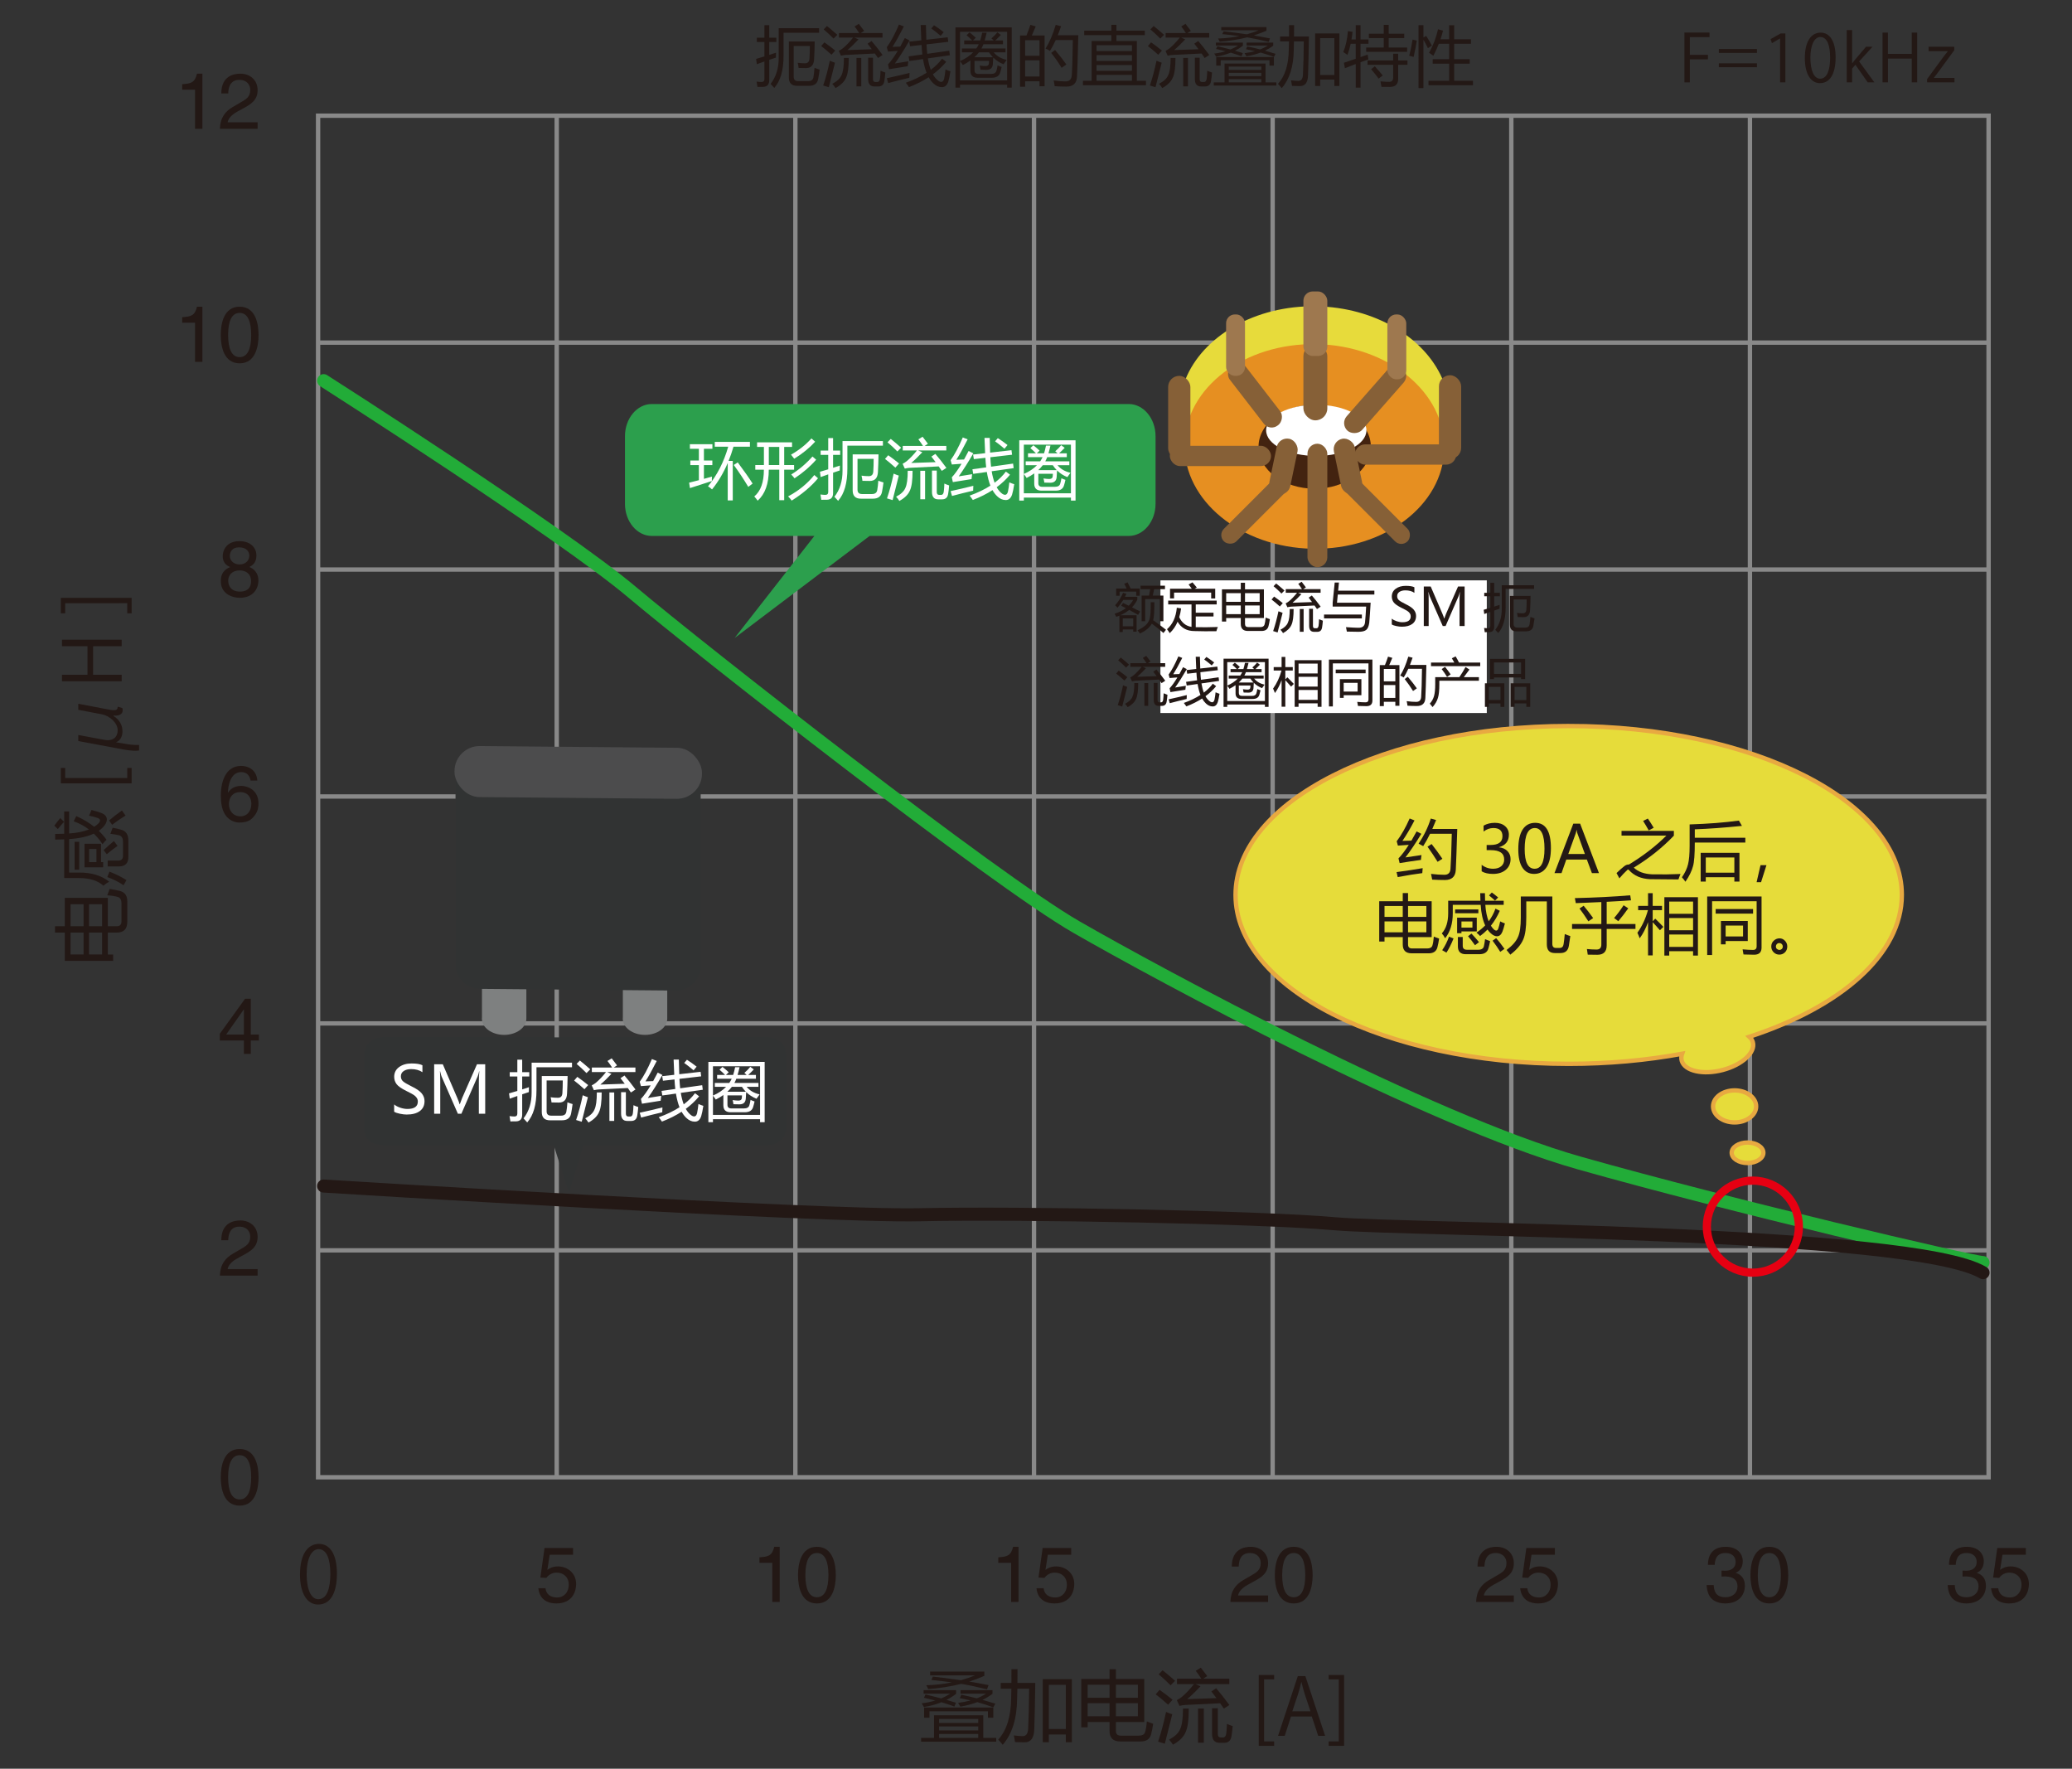 <?xml version="1.0" encoding="UTF-8"?>
<svg xmlns="http://www.w3.org/2000/svg" viewBox="0 0 475.66 405.957">
  <rect x="0" y="0" width="475.66" height="405.957" fill="#333333" stroke="none"/>
  <g id="uuid-d07c7c6c-ee71-400b-8c0e-5e7566fcf3c1" data-name="グラフ罫線">
    <g>
      <rect x="73.021" y="26.553" width="383.489" height="312.511" style="fill: none; stroke: #898989; stroke-miterlimit: 10;"/>
      <line x1="73.021" y1="286.979" x2="456.511" y2="286.979" style="fill: none; stroke: #898989; stroke-miterlimit: 10;"/>
      <line x1="73.021" y1="234.894" x2="456.511" y2="234.894" style="fill: none; stroke: #898989; stroke-miterlimit: 10;"/>
      <line x1="73.021" y1="182.809" x2="456.511" y2="182.809" style="fill: none; stroke: #898989; stroke-miterlimit: 10;"/>
      <line x1="73.021" y1="130.723" x2="456.511" y2="130.723" style="fill: none; stroke: #898989; stroke-miterlimit: 10;"/>
      <line x1="73.021" y1="78.638" x2="456.511" y2="78.638" style="fill: none; stroke: #898989; stroke-miterlimit: 10;"/>
      <line x1="401.726" y1="26.553" x2="401.726" y2="339.064" style="fill: none; stroke: #898989; stroke-miterlimit: 10;"/>
      <line x1="346.942" y1="26.553" x2="346.942" y2="339.064" style="fill: none; stroke: #898989; stroke-miterlimit: 10;"/>
      <line x1="292.158" y1="26.553" x2="292.158" y2="339.064" style="fill: none; stroke: #898989; stroke-miterlimit: 10;"/>
      <line x1="237.374" y1="26.553" x2="237.374" y2="339.064" style="fill: none; stroke: #898989; stroke-miterlimit: 10;"/>
      <line x1="182.59" y1="26.553" x2="182.59" y2="339.064" style="fill: none; stroke: #898989; stroke-miterlimit: 10;"/>
      <line x1="127.805" y1="26.553" x2="127.805" y2="339.064" style="fill: none; stroke: #898989; stroke-miterlimit: 10;"/>
    </g>
  </g>
  <g id="uuid-e28b1946-0915-4ed3-8932-4949e9e45970" data-name="グラフ">
    <g>
      <path d="M331.506,102.404l-.421-15.539c-4.139-9.433-15.47-16.325-28.917-16.562-14.065-.248-26.073,6.863-30.053,16.83l-.223,15.676,58.948-.065" style="fill: #e7db3b;"/>
      <line x1="204.373" y1="110.894" x2="590.183" y2="111.786" style="fill: none;"/>
      <ellipse cx="301.733" cy="102.466" rx="23.484" ry="29.821" transform="translate(193.967 402.348) rotate(-88.99)" style="fill: #e68f21;"/>
      <ellipse cx="301.81" cy="102.536" rx="12.894" ry="9.633" style="fill: #432310;"/>
      <path d="M314.026,100.865c-2.363,2.747-7.008,4.614-12.352,4.614-5.208,0-9.752-1.774-12.167-4.406" style="fill: none;"/>
      <rect x="306.259" y="115.227" width="19.76" height="4.062" rx="2.031" ry="2.031" transform="translate(456.77 423.717) rotate(-135)" style="fill: #866037;"/>
      <rect x="278.067" y="115.227" width="19.76" height="4.062" rx="2.031" ry="2.031" transform="translate(1.424 237.954) rotate(-45)" style="fill: #866037;"/>
      <rect x="330.33" y="86.123" width="5.106" height="19.213" rx="2.553" ry="2.553" transform="translate(665.766 191.459) rotate(-180)" style="fill: #866037;"/>
      <rect x="311.061" y="101.992" width="23.231" height="4.656" rx="2.328" ry="2.328" transform="translate(645.352 208.64) rotate(-180)" style="fill: #866037;"/>
      <rect x="268.165" y="86.266" width="5.106" height="19.213" rx="2.553" ry="2.553" style="fill: #866037;"/>
      <rect x="268.551" y="102.321" width="23.231" height="4.656" rx="2.328" ry="2.328" style="fill: #866037;"/>
      <ellipse cx="302.173" cy="98.777" rx="11.512" ry="5.873" style="fill: #fff;"/>
      <rect x="306.106" y="89.316" width="19.164" height="4.723" rx="2.362" ry="2.362" transform="translate(592.877 -85.043) rotate(131.287)" style="fill: #866037;"/>
      <rect x="300.152" y="101.841" width="4.553" height="28.34" rx="2.277" ry="2.277" style="fill: #866037;"/>
      <rect x="292.195" y="100.575" width="4.894" height="13.01" rx="2.447" ry="2.447" transform="translate(28.082 -57.922) rotate(11.785)" style="fill: #866037;"/>
      <rect x="306.999" y="100.575" width="4.894" height="13.01" rx="2.447" ry="2.447" transform="translate(634.238 148.701) rotate(168.215)" style="fill: #866037;"/>
      <rect x="279.447" y="88.391" width="17.304" height="4.723" rx="2.268" ry="2.268" transform="translate(183.773 -192.714) rotate(52.31)" style="fill: #866037;"/>
      <rect x="299.216" y="78.982" width="5.489" height="17.497" rx="2.745" ry="2.745" style="fill: #866037;"/>
      <rect x="318.492" y="72.169" width="4.34" height="14.894" rx="2.055" ry="2.055" transform="translate(641.325 159.232) rotate(180)" style="fill: #9e784f;"/>
      <rect x="281.471" y="72.169" width="4.34" height="14.097" rx="2.012" ry="2.012" style="fill: #9e784f;"/>
      <rect x="299.216" y="66.893" width="5.489" height="14.809" rx="2.13" ry="2.13" style="fill: #9e784f;"/>
    </g>
    <g>
      <path d="M110.644,223.505v9.978c-.012,.102-.021,.205-.021,.31,0,2.063,2.286,3.735,5.106,3.735s5.106-1.672,5.106-3.735v-10.287h-10.191Z" style="fill: #7e8080;"/>
      <ellipse cx="115.729" cy="223.196" rx="5.106" ry="3.735" style="fill: #cccbcb;"/>
    </g>
    <g>
      <path d="M142.985,223.505v9.978c-.012,.102-.021,.205-.021,.31,0,2.063,2.286,3.735,5.106,3.735s5.106-1.672,5.106-3.735v-10.287h-10.191Z" style="fill: #7e8080;"/>
      <ellipse cx="148.07" cy="223.196" rx="5.106" ry="3.735" style="fill: #cccbcb;"/>
    </g>
    <g>
      <path d="M160.852,178.933h-56.279v42.174h.004c0,.026-.004,.051-.005,.078v.054c-.028,3.121,2.503,5.697,5.624,5.724l44.931,.395c3.121,.027,5.697-2.503,5.724-5.624v-.054c.002-.193-.006-.384-.024-.573h.025v-42.174Z" style="fill: #313333;"/>
      <rect x="104.337" y="171.433" width="56.818" height="11.713" rx="5.763" ry="5.763" transform="translate(1.564 -1.161) rotate(.504)" style="fill: #4c4c4d;"/>
    </g>
    <path d="M74.297,87.37s54.384,34.713,70.724,48.48,83.234,66.107,102.128,76.958,80.681,44.298,115.404,54.128,90.256,22.851,92.681,22.851" style="fill: none; stroke: #22ac38; stroke-linecap: round; stroke-miterlimit: 10; stroke-width: 3px;"/>
    <path d="M74.297,272.22s114,7.099,136.788,6.589,78.342,.546,95.246,2.06,132.808,1.549,148.904,11.234" style="fill: none; stroke: #231815; stroke-linecap: round; stroke-miterlimit: 10; stroke-width: 3px;"/>
    <circle cx="402.397" cy="281.539" r="10.564" style="fill: none; stroke: #e60012; stroke-miterlimit: 10; stroke-width: 1.881px;"/>
  </g>
  <g id="uuid-e129e0cf-a4ac-4359-8daa-9d84116d6fe7" data-name="テキスト">
    <g>
      <path d="M211.454,398.88h2.971v-5.186h11.303v5.186h2.971v.879h-17.244v-.879Zm.65-9.211l.369-.756c1.125,.27,2.326,.571,3.604,.905,.732-.305,1.418-.665,2.057-1.081h-6.1v-.809h7.453v.844c-.68,.527-1.409,.99-2.188,1.389,.727,.217,1.444,.434,2.153,.65l-.352,.879c-.955-.357-1.948-.688-2.979-.993-1.23,.504-2.575,.87-4.034,1.099-.141-.281-.311-.562-.51-.844,1.119-.135,2.162-.352,3.129-.65-.896-.229-1.764-.439-2.602-.633Zm.035,2.232h15.891v2.355h-1.23v-1.477h-13.43v1.477h-1.23v-2.355Zm1.67-6.311l.352-.773c1.887,.205,4.025,.48,6.416,.826,1.119-.311,2.209-.68,3.27-1.107h-10.318v-.879h12.445v.984c-1.096,.492-2.25,.929-3.463,1.31,1.418,.24,2.895,.513,4.43,.817l-.352,.967c-1.986-.498-3.961-.917-5.924-1.257-2.326,.592-4.852,.993-7.576,1.204-.129-.316-.281-.609-.457-.879,2.033-.059,3.99-.278,5.871-.659-1.518-.217-3.082-.401-4.693-.554Zm10.758,8.947h-8.982v.914h8.982v-.914Zm-8.982,2.637h8.982v-.914h-8.982v.914Zm0,1.705h8.982v-.896h-8.982v.896Zm4.746-9.123l.352-.773c1.248,.258,2.438,.533,3.568,.826,.779-.305,1.477-.662,2.092-1.072h-5.836v-.809h7.33v.844c-.686,.521-1.447,.981-2.285,1.38,.996,.281,1.975,.571,2.936,.87l-.457,.844c-1.225-.445-2.449-.844-3.674-1.195-1.172,.445-2.467,.791-3.885,1.037-.152-.281-.328-.568-.527-.861,1.037-.135,1.995-.322,2.874-.562-.762-.176-1.591-.352-2.487-.527Z" style="fill: #231815;"/>
      <path d="M229.735,386.259h2.452c.012-.943,.015-1.992,.009-3.146h1.389c0,1.166-.006,2.215-.018,3.146h4.096c-.059,4.5-.135,8.033-.229,10.6-.047,2.109-.844,3.123-2.391,3.041-.457,0-1.131-.018-2.021-.053-.082-.492-.176-1.002-.281-1.529,.82,.105,1.488,.158,2.004,.158,.785,.023,1.213-.533,1.283-1.67,.129-2.777,.205-5.848,.229-9.211h-2.707c-.012,.896-.029,1.658-.053,2.285-.047,4.582-1.148,8.109-3.305,10.582-.293-.363-.639-.756-1.037-1.178,1.945-2.133,2.936-5.314,2.971-9.545,.023-.615,.041-1.33,.053-2.145h-2.443v-1.336Zm9.65-.861h6.68v14.484h-1.389v-1.775h-3.902v1.775h-1.389v-14.484Zm5.291,1.301h-3.902v10.143h3.902v-10.143Z" style="fill: #231815;"/>
      <path d="M248.227,385.362h6.486v-2.25h1.459v2.25h6.504v9.879h-6.504v2.057c0,.715,.375,1.072,1.125,1.072h4.113c.797,0,1.283-.264,1.459-.791,.188-.574,.322-1.4,.404-2.479,.34,.152,.826,.334,1.459,.545-.141,.938-.299,1.74-.475,2.408-.293,1.102-1.09,1.652-2.391,1.652h-4.676c-1.652,0-2.479-.809-2.479-2.426v-2.039h-5.027v1.213h-1.459v-11.092Zm1.459,4.307h5.027v-2.988h-5.027v2.988Zm0,4.254h5.027v-3.006h-5.027v3.006Zm11.531-7.242h-5.045v2.988h5.045v-2.988Zm0,7.242v-3.006h-5.045v3.006h5.045Z" style="fill: #231815;"/>
      <path d="M265.313,388.878l.879-1.02c.949,.656,1.945,1.412,2.988,2.268-.422,.492-.762,.873-1.02,1.143-1.219-1.09-2.168-1.887-2.848-2.391Zm.545,10.863c.703-2.062,1.312-4.336,1.828-6.82,.516,.223,.99,.404,1.424,.545-.527,2.027-1.096,4.277-1.705,6.75l-1.547-.475Zm.141-15.451l.896-.932c.855,.68,1.811,1.488,2.865,2.426l-1.037,1.037c-.973-.984-1.881-1.828-2.725-2.531Zm5.572,7.857h1.336c0,2.566-.24,4.365-.721,5.396-.48,1.137-1.453,2.104-2.918,2.9-.27-.434-.568-.82-.896-1.16,1.336-.703,2.186-1.512,2.549-2.426,.434-.891,.65-2.461,.65-4.711Zm7.611-4.658c.914,1.055,1.928,2.338,3.041,3.85-.434,.27-.855,.545-1.266,.826-.293-.428-.577-.838-.853-1.23-2.877,.129-5.522,.258-7.937,.387-.375,.012-.844,.082-1.406,.211l-.598-1.318c.434-.223,.844-.492,1.23-.809,.908-.773,1.811-1.729,2.707-2.865h-3.902v-1.248h5.581c-.445-.691-.87-1.295-1.274-1.811l1.16-.721c.434,.551,.926,1.195,1.477,1.934l-.914,.598h5.977v1.248h-7.77l1.16,.492c-1.09,1.172-2.109,2.156-3.059,2.953,1.893-.059,4.134-.135,6.724-.229-.41-.551-.8-1.061-1.169-1.529l1.09-.738Zm-4.148,4.658h1.318v7.84h-1.318v-7.84Zm3.217-.07h1.318v5.889c0,.539,.211,.809,.633,.809h.615c.363,0,.592-.299,.686-.896,.082-.633,.135-1.371,.158-2.215,.41,.188,.85,.357,1.318,.51-.082,.984-.17,1.74-.264,2.268-.141,1.043-.697,1.564-1.67,1.564h-1.09c-1.137,0-1.705-.686-1.705-2.057v-5.871Z" style="fill: #231815;"/>
      <path d="M292.5,400.703h-3.529v-16.259h3.529v1.008h-2.305v14.242h2.305v1.009Z" style="fill: #231815;"/>
      <path d="M304.202,398.416h-1.585l-1.477-4.447h-4.771l-1.44,4.447h-1.53l4.537-13.72h1.729l4.538,13.72Zm-3.367-5.636l-1.351-4.069c-.288-.937-.522-1.801-.702-2.61h-.054c-.181,.828-.433,1.692-.685,2.557l-1.368,4.123h4.159Z" style="fill: #231815;"/>
      <path d="M305.008,384.444h3.547v16.259h-3.547v-1.009h2.323v-14.242h-2.323v-1.008Z" style="fill: #231815;"/>
    </g>
    <path d="M68.869,361.363c0-4.717,1.836-7.004,4.357-7.004,2.557,0,4.123,2.413,4.123,6.824,0,4.682-1.639,7.094-4.321,7.094-2.449,0-4.159-2.412-4.159-6.914Zm6.968-.107c0-3.367-.811-5.69-2.701-5.69-1.602,0-2.737,2.143-2.737,5.69s.99,5.798,2.683,5.798c1.999,0,2.755-2.594,2.755-5.798Z" style="fill: #231815;"/>
    <path d="M125.653,360.319c.54-.414,1.314-.792,2.449-.792,2.052,0,4.159,1.44,4.159,4.051,0,1.404-.63,4.447-4.591,4.447-1.657,0-3.781-.666-4.087-3.493h1.639c.162,1.477,1.26,2.125,2.683,2.125,1.639,0,2.665-1.314,2.665-2.898,0-1.819-1.243-2.81-2.809-2.81-.918,0-1.747,.433-2.341,1.207l-1.368-.072,.954-6.788h6.554v1.549h-5.366l-.54,3.475Z" style="fill: #231815;"/>
    <g>
      <path d="M178.985,367.684h-1.692v-8.984h-2.953v-1.261c2.053-.144,2.899-.342,3.403-2.413h1.242v12.658Z" style="fill: #231815;"/>
      <path d="M187.534,368.025c-3.637,0-4.339-3.871-4.339-6.5s.703-6.5,4.339-6.5,4.339,3.871,4.339,6.5-.702,6.5-4.339,6.5Zm0-11.577c-1.818,0-2.646,1.908-2.646,5.077s.828,5.078,2.646,5.078,2.647-1.909,2.647-5.078-.828-5.077-2.647-5.077Z" style="fill: #231815;"/>
    </g>
    <g>
      <path d="M233.816,367.684h-1.692v-8.984h-2.953v-1.261c2.053-.144,2.899-.342,3.403-2.413h1.242v12.658Z" style="fill: #231815;"/>
      <path d="M240.007,360.319c.54-.414,1.314-.792,2.449-.792,2.053,0,4.159,1.44,4.159,4.051,0,1.404-.63,4.447-4.592,4.447-1.656,0-3.781-.666-4.087-3.493h1.639c.162,1.477,1.26,2.125,2.683,2.125,1.639,0,2.665-1.314,2.665-2.898,0-1.819-1.242-2.81-2.809-2.81-.919,0-1.747,.433-2.341,1.207l-1.369-.072,.955-6.788h6.554v1.549h-5.366l-.54,3.475Z" style="fill: #231815;"/>
    </g>
    <g>
      <path d="M282.774,359.564c0-4.124,3.007-4.538,4.376-4.538,2.196,0,3.961,1.423,3.961,3.781,0,2.269-1.495,3.224-3.385,4.231l-1.314,.721c-1.729,.954-2.107,1.944-2.179,2.431h6.878v1.494h-8.661c.091-2.629,1.278-4.033,2.972-5.023l1.674-.973c1.351-.773,2.323-1.296,2.323-2.952,0-1.009-.648-2.287-2.503-2.287-2.395,0-2.503,2.232-2.557,3.115h-1.585Z" style="fill: #231815;"/>
      <path d="M296.996,368.025c-3.638,0-4.34-3.871-4.34-6.5s.702-6.5,4.34-6.5,4.339,3.871,4.339,6.5-.702,6.5-4.339,6.5Zm0-11.577c-1.819,0-2.647,1.908-2.647,5.077s.828,5.078,2.647,5.078,2.646-1.909,2.646-5.078-.828-5.077-2.646-5.077Z" style="fill: #231815;"/>
    </g>
    <g>
      <path d="M339.187,359.564c0-4.124,3.007-4.538,4.376-4.538,2.196,0,3.961,1.423,3.961,3.781,0,2.269-1.495,3.224-3.385,4.231l-1.314,.721c-1.729,.954-2.107,1.944-2.179,2.431h6.878v1.494h-8.661c.091-2.629,1.278-4.033,2.972-5.023l1.674-.973c1.351-.773,2.323-1.296,2.323-2.952,0-1.009-.648-2.287-2.503-2.287-2.395,0-2.503,2.232-2.557,3.115h-1.585Z" style="fill: #231815;"/>
      <path d="M351.05,360.319c.54-.414,1.314-.792,2.449-.792,2.053,0,4.159,1.44,4.159,4.051,0,1.404-.63,4.447-4.592,4.447-1.656,0-3.781-.666-4.087-3.493h1.639c.162,1.477,1.26,2.125,2.683,2.125,1.639,0,2.665-1.314,2.665-2.898,0-1.819-1.242-2.81-2.81-2.81-.918,0-1.746,.433-2.34,1.207l-1.369-.072,.955-6.788h6.554v1.549h-5.366l-.54,3.475Z" style="fill: #231815;"/>
    </g>
    <g>
      <path d="M395.198,360.482c.271,.018,.559,.036,.828,.036,1.225,0,2.413-.486,2.413-2.07,0-.757-.45-1.999-2.341-1.999-2.251,0-2.395,1.837-2.467,2.719h-1.549c0-1.854,.757-4.142,4.088-4.142,2.448,0,3.907,1.405,3.907,3.331,0,1.621-.937,2.396-1.621,2.611v.036c1.225,.396,2.106,1.26,2.106,2.952,0,2.071-1.332,4.069-4.555,4.069-.937,0-1.729-.233-2.341-.558-1.404-.738-1.783-2.197-1.891-3.655h1.639c.054,1.188,.342,2.791,2.7,2.791,1.621,0,2.755-.99,2.755-2.449,0-2.124-1.872-2.322-2.953-2.322-.233,0-.485,.018-.72,.018v-1.368Z" style="fill: #231815;"/>
      <path d="M406.178,368.025c-3.638,0-4.34-3.871-4.34-6.5s.702-6.5,4.34-6.5,4.339,3.871,4.339,6.5-.702,6.5-4.339,6.5Zm0-11.577c-1.819,0-2.647,1.908-2.647,5.077s.828,5.078,2.647,5.078,2.646-1.909,2.646-5.078-.828-5.077-2.646-5.077Z" style="fill: #231815;"/>
    </g>
    <g>
      <path d="M450.535,360.482c.271,.018,.559,.036,.828,.036,1.225,0,2.413-.486,2.413-2.07,0-.757-.45-1.999-2.341-1.999-2.251,0-2.395,1.837-2.467,2.719h-1.549c0-1.854,.757-4.142,4.088-4.142,2.448,0,3.907,1.405,3.907,3.331,0,1.621-.937,2.396-1.621,2.611v.036c1.225,.396,2.106,1.26,2.106,2.952,0,2.071-1.332,4.069-4.555,4.069-.937,0-1.729-.233-2.341-.558-1.404-.738-1.783-2.197-1.891-3.655h1.639c.054,1.188,.342,2.791,2.7,2.791,1.621,0,2.755-.99,2.755-2.449,0-2.124-1.872-2.322-2.953-2.322-.233,0-.485,.018-.72,.018v-1.368Z" style="fill: #231815;"/>
      <path d="M459.156,360.319c.54-.414,1.314-.792,2.449-.792,2.053,0,4.159,1.44,4.159,4.051,0,1.404-.63,4.447-4.592,4.447-1.656,0-3.781-.666-4.087-3.493h1.639c.162,1.477,1.26,2.125,2.683,2.125,1.639,0,2.665-1.314,2.665-2.898,0-1.819-1.242-2.81-2.81-2.81-.918,0-1.746,.433-2.34,1.207l-1.369-.072,.955-6.788h6.554v1.549h-5.366l-.54,3.475Z" style="fill: #231815;"/>
    </g>
    <g>
      <path d="M14.879,220.534v-6.486h-2.25v-1.459h2.25v-6.504h9.879v6.504h2.057c.715,0,1.072-.375,1.072-1.125v-4.113c0-.797-.264-1.283-.791-1.459-.574-.188-1.4-.322-2.479-.404,.152-.34,.334-.826,.545-1.459,.938,.141,1.74,.299,2.408,.475,1.102,.293,1.652,1.09,1.652,2.391v4.676c0,1.652-.809,2.479-2.426,2.479h-2.039v5.027h1.213v1.459H14.879Zm1.318-12.99v5.045h2.988v-5.045h-2.988Zm2.988,11.531v-5.027h-2.988v5.027h2.988Zm4.254-11.531h-3.006v5.045h3.006v-5.045Zm0,11.531v-5.027h-3.006v5.027h3.006Z" style="fill: #231815;"/>
      <path d="M13.842,187.768l.861,.861c-.469,.504-.943,1.055-1.424,1.652l-.809-.773c.445-.609,.902-1.189,1.371-1.74Zm9.686,5.977c-.598-.902-1.263-1.705-1.995-2.408-1.459,.686-3.349,1.102-5.669,1.248v7.682h2.32c2.848,0,5.145,.703,6.891,2.109-.492,.246-.938,.551-1.336,.914-1.289-1.172-3.146-1.758-5.572-1.758h-3.428v-8.886c-.715,.035-1.406,.056-2.074,.062v-1.301c.668,0,1.359-.015,2.074-.044v-5.124h1.125v5.062c1.805-.123,3.319-.431,4.544-.923-1.043-.791-2.206-1.415-3.489-1.872l.598-1.195c1.535,.68,2.9,1.497,4.096,2.452,.34-.211,.645-.442,.914-.694,.293-.281,.439-.545,.439-.791,0-.223-.188-.404-.562-.545-.492-.176-1.148-.352-1.969-.527,.164-.305,.352-.738,.562-1.301,1.043,.27,1.811,.504,2.303,.703,.82,.34,1.23,.838,1.23,1.494,0,.539-.281,1.113-.844,1.723-.293,.316-.63,.606-1.011,.87,.656,.633,1.251,1.315,1.784,2.048-.316,.281-.627,.615-.932,1.002Zm-6.398,5.872v-6.399h1.055v6.399h-1.055Zm2.268-.545v-5.415h3.797v4.219h.492v1.195h-4.289Zm2.742-4.219h-1.688v3.024h1.688v-3.024Zm2.373,1.213l-.721-.949c.82-.774,1.605-1.465,2.355-2.075l.844,1.107c-.914,.633-1.74,1.272-2.479,1.917Zm.123,5.238l.492-1.248c1.512,.598,2.812,1.248,3.902,1.951-.176,.293-.398,.686-.668,1.178-1.102-.762-2.344-1.389-3.727-1.881Zm.088-2.443v-1.336h2.426c.727,0,1.09-.375,1.09-1.125v-3.165c0-.902-.34-1.418-1.02-1.547-.387-.094-1.014-.199-1.881-.316,.164-.398,.34-.861,.527-1.389,.797,.152,1.447,.305,1.951,.457,1.102,.281,1.652,1.119,1.652,2.514v3.727c0,1.453-.721,2.18-2.162,2.18h-2.584Zm1.02-9.563l-.703-.984c.867-.75,1.852-1.512,2.953-2.285l.826,1.16c-.926,.562-1.951,1.266-3.076,2.109Z" style="fill: #231815;"/>
      <path d="M30.219,176.261v3.529H13.96v-3.529h1.008v2.305h14.242v-2.305h1.008Z" style="fill: #231815;"/>
      <path d="M17.975,170.086v-1.386l5.942,1.098c.288,.054,.558,.09,.81,.09,1.422,0,2.287-.811,2.287-2.287,0-1.639-1.764-3.259-3.547-3.637l-5.492-1.044v-1.386l7.22,1.368c.414,.072,.72,.108,.972,.108,.63,0,.828-.252,.864-.811l1.062,.324c.036,.162,.072,.288,.072,.486,0,.72-.522,1.188-1.53,1.242-.18,0-.36,0-.558-.036v.126c1.188,.756,2.035,1.927,2.035,3.493,0,1.207-.504,2.179-1.495,2.539l1.603,.252c1.26,.252,2.611,.414,3.709,.36v1.26c-.18,.036-.468,.072-.846,.072-.72,0-1.729-.108-2.917-.324l-10.191-1.909Z" style="fill: #231815;"/>
      <path d="M27.932,146.829v1.494h-6.554v6.554h6.554v1.495H14.23v-1.495h5.852v-6.554h-5.852v-1.494h13.702Z" style="fill: #231815;"/>
      <path d="M13.96,140.766v-3.547H30.219v3.547h-1.008v-2.323H14.968v2.323h-1.008Z" style="fill: #231815;"/>
    </g>
    <g>
      <path d="M46.467,29.569h-1.692v-8.985h-2.953v-1.26c2.053-.144,2.899-.342,3.403-2.413h1.242v12.658Z" style="fill: #231815;"/>
      <path d="M50.803,21.448c0-4.123,3.007-4.537,4.375-4.537,2.197,0,3.961,1.422,3.961,3.781,0,2.269-1.495,3.223-3.385,4.231l-1.314,.72c-1.729,.955-2.106,1.945-2.179,2.431h6.878v1.495h-8.661c.09-2.629,1.278-4.033,2.971-5.023l1.675-.972c1.35-.774,2.322-1.296,2.322-2.953,0-1.008-.648-2.287-2.502-2.287-2.395,0-2.503,2.232-2.557,3.115h-1.584Z" style="fill: #231815;"/>
    </g>
    <g>
      <path d="M46.467,83.05h-1.692v-8.985h-2.953v-1.26c2.053-.144,2.899-.342,3.403-2.413h1.242v12.658Z" style="fill: #231815;"/>
      <path d="M55.016,83.392c-3.637,0-4.339-3.872-4.339-6.5s.702-6.5,4.339-6.5,4.339,3.871,4.339,6.5-.702,6.5-4.339,6.5Zm0-11.578c-1.818,0-2.646,1.909-2.646,5.078s.828,5.078,2.646,5.078,2.647-1.909,2.647-5.078-.828-5.078-2.647-5.078Z" style="fill: #231815;"/>
    </g>
    <path d="M57.25,130.13c1.71,.72,2.07,2.125,2.07,3.079,0,2.035-1.296,3.998-4.285,3.998-.702,0-2.035-.18-3.043-.973-1.296-1.026-1.296-2.395-1.296-3.007,0-1.548,.811-2.539,2.143-3.079-1.08-.414-1.71-1.278-1.71-2.467,0-1.314,.811-3.475,3.835-3.475,2.809,0,3.907,1.783,3.907,3.259,0,1.819-1.062,2.377-1.62,2.665Zm-4.861,3.133c0,1.008,.504,2.521,2.701,2.521,1.152,0,2.539-.415,2.539-2.395,0-1.71-1.188-2.467-2.629-2.467-1.782,0-2.61,1.17-2.61,2.341Zm4.843-5.744c0-.774-.504-1.891-2.359-1.891-1.692,0-2.106,1.17-2.106,1.98,0,1.207,1.062,1.945,2.215,1.945,1.368,0,2.25-.882,2.25-2.035Z" style="fill: #231815;"/>
    <path d="M57.52,179.154c-.198-1.116-.81-1.944-2.179-1.944-2.485,0-3.007,3.349-3.007,4.682l.036,.036c.396-.684,1.278-1.548,3.007-1.548,1.548,0,3.961,.99,3.961,4.015,0,1.296-.342,2.233-1.206,3.169-.667,.738-1.422,1.224-3.205,1.224-.972,0-2.359-.432-3.259-1.836-.756-1.188-.972-2.737-.972-4.393,0-2.773,.9-6.77,4.682-6.77,1.458,0,3.529,.792,3.691,3.367h-1.548Zm-2.305,8.211c1.512,0,2.485-1.188,2.485-2.899,0-1.117-.594-2.665-2.557-2.665-1.747,0-2.593,1.26-2.593,2.755,0,1.351,.811,2.809,2.665,2.809Z" style="fill: #231815;"/>
    <path d="M57.573,238.813v3.079h-1.584v-3.079h-5.528v-1.548l5.798-8.031h1.314v8.211h1.855v1.368h-1.855Zm-5.653-1.368h4.069v-5.744h-.036l-4.033,5.744Z" style="fill: #231815;"/>
    <path d="M50.803,284.658c0-4.123,3.007-4.538,4.375-4.538,2.197,0,3.961,1.423,3.961,3.781,0,2.269-1.495,3.224-3.385,4.231l-1.314,.721c-1.729,.954-2.106,1.944-2.179,2.431h6.878v1.494h-8.661c.09-2.629,1.278-4.033,2.971-5.023l1.674-.973c1.351-.774,2.323-1.296,2.323-2.952,0-1.009-.648-2.287-2.502-2.287-2.395,0-2.503,2.232-2.557,3.115h-1.585Z" style="fill: #231815;"/>
    <path d="M55.017,345.576c-3.637,0-4.339-3.871-4.339-6.5s.702-6.5,4.339-6.5,4.339,3.871,4.339,6.5-.702,6.5-4.339,6.5Zm0-11.577c-1.818,0-2.646,1.908-2.646,5.077s.828,5.078,2.646,5.078,2.647-1.909,2.647-5.078-.828-5.077-2.647-5.077Z" style="fill: #231815;"/>
    <g>
      <rect x="266.393" y="133.206" width="74.923" height="30.446" style="fill: #fff;"/>
      <g>
        <path d="M257.372,139.033l.434-.656c.461,.227,.898,.441,1.312,.645,.406-.398,.75-.844,1.031-1.336h-2.285c-.414,.68-.855,1.277-1.324,1.793-.172-.188-.355-.375-.551-.562,.742-.781,1.352-1.734,1.828-2.859l.773,.258c-.109,.234-.223,.457-.34,.668h2.836v.668c-.32,.648-.727,1.23-1.219,1.746,.68,.344,1.305,.664,1.875,.961l-.48,.762c-.664-.383-1.344-.762-2.039-1.137-.586,.477-1.266,.887-2.039,1.23h3.738v3.762h-.773v-.504h-2.402v.598h-.773v-3.762c-.234,.094-.473,.184-.715,.27-.102-.211-.23-.449-.387-.715,1.008-.32,1.871-.746,2.59-1.277-.359-.18-.723-.363-1.09-.551Zm-1.148-3.949h2.414c-.156-.352-.34-.715-.551-1.09l.762-.328c.289,.539,.527,1.012,.715,1.418h2.074v1.652h-.797v-.949h-3.82v.949h-.797v-1.652Zm3.926,6.855h-2.402v1.805h2.402v-1.805Zm4.008-3.715h.844c.016,1.992-.074,3.371-.27,4.137,1.125,.789,2.105,1.516,2.941,2.18l-.586,.75c-.758-.688-1.648-1.402-2.672-2.145-.484,.883-1.391,1.637-2.719,2.262-.156-.227-.344-.477-.562-.75,1.438-.641,2.328-1.41,2.672-2.309,.281-.625,.398-2,.352-4.125Zm-2.086-1.523h1.711l.27-1.477h-2.215v-.797h5.602v.797h-2.484l-.316,1.477h2.438v5.883h-.82v-5.086h-3.363v5.086h-.82v-5.883Z" style="fill: #231815;"/>
        <path d="M267.907,144.412c1.297-1.117,2.047-2.758,2.25-4.922l.984,.152c-.094,.723-.236,1.396-.428,2.021,.605,1.289,1.545,2.029,2.818,2.221v-5.156h-5.355v-.879h11.133v.879h-4.805v1.898h4.078v.867h-4.078v2.455c1.555,.039,3.246,.025,5.074-.041-.133,.305-.246,.629-.34,.973-1.914,.023-3.586,.012-5.016-.035-1.762,0-3.057-.715-3.885-2.145-.445,1.035-1.049,1.91-1.811,2.625-.18-.305-.387-.609-.621-.914Zm.691-9.281h4.998c-.23-.336-.475-.664-.732-.984l.891-.48c.305,.352,.637,.746,.996,1.184l-.527,.281h4.746v2.227h-.926v-1.348h-8.52v1.336h-.926v-2.215Z" style="fill: #231815;"/>
        <path d="M280.516,135.259h4.324v-1.5h.973v1.5h4.336v6.586h-4.336v1.371c0,.477,.25,.715,.75,.715h2.742c.531,0,.855-.176,.973-.527,.125-.383,.215-.934,.27-1.652,.227,.102,.551,.223,.973,.363-.094,.625-.199,1.16-.316,1.605-.195,.734-.727,1.102-1.594,1.102h-3.117c-1.102,0-1.652-.539-1.652-1.617v-1.359h-3.352v.809h-.973v-7.395Zm.973,2.871h3.352v-1.992h-3.352v1.992Zm0,2.836h3.352v-2.004h-3.352v2.004Zm7.688-4.828h-3.363v1.992h3.363v-1.992Zm0,4.828v-2.004h-3.363v2.004h3.363Z" style="fill: #231815;"/>
        <path d="M291.907,137.603l.586-.68c.633,.438,1.297,.941,1.992,1.512-.281,.328-.508,.582-.68,.762-.812-.727-1.445-1.258-1.898-1.594Zm.363,7.242c.469-1.375,.875-2.891,1.219-4.547,.344,.148,.66,.27,.949,.363-.352,1.352-.73,2.852-1.137,4.5l-1.031-.316Zm.094-10.301l.598-.621c.57,.453,1.207,.992,1.91,1.617l-.691,.691c-.648-.656-1.254-1.219-1.816-1.688Zm3.715,5.238h.891c0,1.711-.16,2.91-.48,3.598-.32,.758-.969,1.402-1.945,1.934-.18-.289-.379-.547-.598-.773,.891-.469,1.457-1.008,1.699-1.617,.289-.594,.434-1.641,.434-3.141Zm5.074-3.105c.609,.703,1.285,1.559,2.027,2.566-.289,.18-.57,.363-.844,.551-.195-.285-.385-.559-.568-.82-1.918,.086-3.682,.172-5.291,.258-.25,.008-.562,.055-.938,.141l-.398-.879c.289-.148,.562-.328,.82-.539,.605-.516,1.207-1.152,1.805-1.91h-2.602v-.832h3.721c-.297-.461-.58-.863-.85-1.207l.773-.48c.289,.367,.617,.797,.984,1.289l-.609,.398h3.984v.832h-5.18l.773,.328c-.727,.781-1.406,1.438-2.039,1.969,1.262-.039,2.756-.09,4.482-.152-.273-.367-.533-.707-.779-1.02l.727-.492Zm-2.766,3.105h.879v5.227h-.879v-5.227Zm2.145-.047h.879v3.926c0,.359,.141,.539,.422,.539h.41c.242,0,.395-.199,.457-.598,.055-.422,.09-.914,.105-1.477,.273,.125,.566,.238,.879,.34-.055,.656-.113,1.16-.176,1.512-.094,.695-.465,1.043-1.113,1.043h-.727c-.758,0-1.137-.457-1.137-1.371v-3.914Z" style="fill: #231815;"/>
        <path d="M303.954,141.048h8.684v.891h-8.684v-.891Zm1.98-1.828v-.891l.469-4.629h.973l-.182,1.863h8.314v.891h-8.396l-.182,1.875h7.723c-.094,1.641-.199,3.168-.316,4.582-.109,.828-.348,1.387-.715,1.676-.352,.281-.939,.422-1.764,.422-.77-.008-1.658-.023-2.666-.047-.047-.266-.113-.605-.199-1.02,1.188,.086,2.074,.133,2.66,.141,1.047,.07,1.617-.34,1.711-1.23,.102-1.039,.188-2.25,.258-3.633h-7.688Z" style="fill: #231815;"/>
        <path d="M319.505,141.986c.277,.242,.648,.441,1.113,.598s.906,.234,1.324,.234c1.273,0,1.91-.453,1.91-1.359,0-.254-.068-.482-.205-.686s-.324-.383-.562-.539-.686-.396-1.342-.721c-.91-.453-1.51-.874-1.799-1.263s-.434-.833-.434-1.333c0-.754,.303-1.352,.908-1.793s1.369-.662,2.291-.662c.902,0,1.564,.109,1.986,.328v1.277c-.547-.379-1.238-.568-2.074-.568-.555,0-1.007,.116-1.356,.349s-.524,.556-.524,.97c0,.367,.121,.666,.363,.896s.768,.545,1.576,.943c.891,.426,1.514,.852,1.869,1.277s.533,.904,.533,1.436c0,.797-.289,1.408-.867,1.834s-1.381,.639-2.408,.639c-.359,0-.778-.05-1.257-.149s-.827-.224-1.046-.372v-1.336Z" style="fill: #231815;"/>
        <path d="M335.061,143.691v-6.012c0-.496,.029-1.092,.088-1.787h-.029c-.102,.438-.191,.742-.27,.914l-2.994,6.885h-.65l-2.988-6.832c-.07-.156-.16-.479-.27-.967h-.035c.039,.422,.059,1.035,.059,1.84v5.959h-1.119v-9.076h1.588l2.678,6.223c.203,.477,.338,.848,.404,1.113h.041c.203-.559,.346-.938,.428-1.137l2.725-6.199h1.512v9.076h-1.166Z" style="fill: #231815;"/>
        <path d="M340.604,139.959c.539-.16,1.047-.311,1.523-.451v-2.654h-1.395v-.785h1.395v-2.297h.891v2.297h1.301v.785h-1.301v2.373c.449-.141,.863-.275,1.242-.404-.016,.383-.023,.684-.023,.902-.422,.141-.828,.275-1.219,.404v3.721c0,.797-.359,1.211-1.078,1.242-.32,.016-.684,.02-1.09,.012-.039-.289-.09-.613-.152-.973,.383,.047,.684,.07,.902,.07,.352,0,.527-.184,.527-.551v-3.217c-.492,.172-.957,.338-1.395,.498l-.129-.973Zm5.039-4.793v4.184c.008,2.672-.559,4.652-1.699,5.941-.203-.234-.43-.48-.68-.738,1-1.281,1.496-2.875,1.488-4.781v-5.449h7.418v.844h-6.527Zm.973,1.605h4.746c-.016,1.148-.051,2.223-.105,3.223-.047,1.102-.547,1.652-1.5,1.652-.453,0-.902-.008-1.348-.023-.031-.305-.086-.621-.164-.949,.445,.062,.895,.094,1.348,.094,.5,0,.77-.281,.809-.844,.047-.719,.07-1.496,.07-2.332h-2.965v5.66c0,.531,.273,.797,.82,.797h1.84c.555,0,.875-.238,.961-.715,.086-.469,.152-1.047,.199-1.734,.336,.133,.652,.242,.949,.328-.086,.648-.176,1.215-.27,1.699-.148,.852-.711,1.277-1.688,1.277h-2.191c-1.008,0-1.512-.508-1.512-1.523v-6.609Z" style="fill: #231815;"/>
        <path d="M256.231,154.603l.586-.68c.633,.438,1.297,.941,1.992,1.512-.281,.328-.508,.582-.68,.762-.812-.727-1.445-1.258-1.898-1.594Zm.363,7.242c.469-1.375,.875-2.891,1.219-4.547,.344,.148,.66,.27,.949,.363-.352,1.352-.73,2.852-1.137,4.5l-1.031-.316Zm.094-10.301l.598-.621c.57,.453,1.207,.992,1.91,1.617l-.691,.691c-.648-.656-1.254-1.219-1.816-1.688Zm3.715,5.238h.891c0,1.711-.16,2.91-.48,3.598-.32,.758-.969,1.402-1.945,1.934-.18-.289-.379-.547-.598-.773,.891-.469,1.457-1.008,1.699-1.617,.289-.594,.434-1.641,.434-3.141Zm5.074-3.105c.609,.703,1.285,1.559,2.027,2.566-.289,.18-.57,.363-.844,.551-.195-.285-.385-.559-.568-.82-1.918,.086-3.682,.172-5.291,.258-.25,.008-.562,.055-.938,.141l-.398-.879c.289-.148,.562-.328,.82-.539,.605-.516,1.207-1.152,1.805-1.91h-2.602v-.832h3.721c-.297-.461-.58-.863-.85-1.207l.773-.48c.289,.367,.617,.797,.984,1.289l-.609,.398h3.984v.832h-5.18l.773,.328c-.727,.781-1.406,1.438-2.039,1.969,1.262-.039,2.756-.09,4.482-.152-.273-.367-.533-.707-.779-1.02l.727-.492Zm-2.766,3.105h.879v5.227h-.879v-5.227Zm2.145-.047h.879v3.926c0,.359,.141,.539,.422,.539h.41c.242,0,.395-.199,.457-.598,.055-.422,.09-.914,.105-1.477,.273,.125,.566,.238,.879,.34-.055,.656-.113,1.16-.176,1.512-.094,.695-.465,1.043-1.113,1.043h-.727c-.758,0-1.137-.457-1.137-1.371v-3.914Z" style="fill: #231815;"/>
        <path d="M269.766,157.802c.695-.102,1.516-.234,2.461-.398-.047,.289-.082,.59-.105,.902-1.305,.203-2.449,.387-3.434,.551l-.188-.879c.543-.582,1.139-1.412,1.787-2.49-.633,.035-1.229,.08-1.787,.135l-.223-.797c.727-.992,1.473-2.383,2.238-4.172l.891,.352c-.805,1.586-1.496,2.836-2.074,3.75,.465-.016,.936-.033,1.412-.053,.27-.48,.549-1.002,.838-1.564l.867,.434c-.953,1.648-1.848,3.059-2.684,4.23Zm-1.488,2.707c1.375-.297,2.766-.621,4.172-.973-.023,.312-.035,.609-.035,.891-1.305,.305-2.598,.629-3.879,.973l-.258-.891Zm3.492,.832c1.469-.527,2.74-1.139,3.814-1.834-.277-.707-.496-1.545-.656-2.514l-2.502,.352-.141-.844,2.525-.352c-.066-.547-.115-1.131-.146-1.752l-2.121,.24-.141-.844,2.215-.246c-.043-.812-.082-1.746-.117-2.801h.961c.02,1.008,.045,1.906,.076,2.695l3.92-.445,.105,.832-3.99,.463c.027,.617,.072,1.195,.135,1.734l4.043-.568,.105,.832-4.037,.574c.133,.809,.312,1.512,.539,2.109,.828-.625,1.518-1.309,2.068-2.051l.762,.574c-.703,.848-1.52,1.615-2.449,2.303,.301,.539,.66,.951,1.078,1.236,.516,.305,.848,.148,.996-.469,.102-.5,.184-1.055,.246-1.664,.359,.156,.66,.27,.902,.34-.133,.844-.266,1.48-.398,1.91-.227,.664-.613,.996-1.16,.996-.57,0-1.098-.234-1.582-.703-.316-.301-.6-.674-.85-1.119-1.074,.695-2.279,1.299-3.615,1.811-.141-.219-.336-.484-.586-.797Zm4.676-9.973l.504-.586c.555,.352,1.148,.773,1.781,1.266l-.562,.68c-.648-.555-1.223-1.008-1.723-1.359Z" style="fill: #231815;"/>
        <path d="M280.887,151.181h10.336v11.062h-.844v-.539h-8.648v.539h-.844v-11.062Zm1.184,3.867h2.654c.168-.246,.316-.504,.445-.773h-2.678v-.703h1.459c-.297-.309-.639-.629-1.025-.961l.551-.516c.406,.32,.789,.648,1.148,.984l-.516,.492h1.33c.129-.402,.248-.875,.357-1.418h.82c-.109,.496-.232,.969-.369,1.418h1.664l-.416-.375c.422-.359,.785-.73,1.09-1.113l.645,.48c-.367,.387-.709,.723-1.025,1.008h1.412v.703h-3.598c-.098,.266-.217,.523-.357,.773h4.424v.703h-2.174c.57,.699,1.365,1.164,2.385,1.395-.203,.273-.395,.539-.574,.797-.73-.293-1.361-.701-1.893-1.225-.016,.391-.041,.803-.076,1.236-.062,.68-.449,1.02-1.16,1.02-.32,0-.688-.008-1.102-.023-.031-.242-.082-.496-.152-.762,.438,.062,.789,.094,1.055,.094,.398,0,.609-.152,.633-.457,.016-.117,.027-.281,.035-.492h-2.672v1.734c0,.438,.242,.656,.727,.656h2.309c.539,0,.867-.188,.984-.562,.086-.273,.16-.609,.223-1.008,.234,.109,.48,.207,.738,.293-.094,.422-.184,.766-.27,1.031-.188,.633-.699,.949-1.535,.949h-2.578c-.898,0-1.348-.426-1.348-1.277v-1.893c-.418,.301-.883,.58-1.395,.838-.145-.23-.316-.467-.516-.709v3.521h8.648v-8.93h-8.648v5.385c.988-.43,1.793-.967,2.414-1.611h-2.074v-.703Zm2.309,1.605h3.387c-.266-.27-.506-.57-.721-.902h-1.84c-.238,.316-.514,.617-.826,.902Z" style="fill: #231815;"/>
        <path d="M292.255,158.048c.863-1.203,1.51-2.586,1.939-4.148h-1.799v-.785h1.816v-2.332h.855v2.332h1.711v.785h-1.711v2.039l.469-.48c.539,.523,1.035,1.027,1.488,1.512l-.633,.621c-.43-.508-.871-1.002-1.324-1.482v6.1h-.855v-6.1c-.422,1.16-.934,2.146-1.535,2.959-.117-.336-.258-.676-.422-1.02Zm4.957-6.527h6.164v10.711h-.891v-.797h-4.383v.797h-.891v-10.711Zm5.273,.797h-4.383v2.25h4.383v-2.25Zm-4.383,5.273h4.383v-2.25h-4.383v2.25Zm0,3.047h4.383v-2.273h-4.383v2.273Z" style="fill: #231815;"/>
        <path d="M305.977,162.138h-.902v-10.746h9.984v9.387c0,.867-.457,1.301-1.371,1.301-.57,0-1.219-.016-1.945-.047-.039-.273-.094-.586-.164-.938,.773,.07,1.414,.105,1.922,.105,.438,0,.656-.219,.656-.656v-8.285h-8.18v9.879Zm.656-8.449h6.867v.844h-6.867v-.844Zm.961,2.191h4.934v3.691h-4.066v.609h-.867v-4.301Zm4.066,.844h-3.199v2.004h3.199v-2.004Z" style="fill: #231815;"/>
        <path d="M316.747,152.658h1.184c.289-.711,.527-1.359,.715-1.945l.984,.281c-.246,.598-.484,1.152-.715,1.664h2.344v9.328h-.938v-.914h-2.637v.996h-.938v-9.41Zm3.574,.879h-2.637v2.848h2.637v-2.848Zm-2.637,6.656h2.637v-2.965h-2.637v2.965Zm3.75-5.133c.734-1.164,1.355-2.613,1.863-4.348l.984,.246c-.199,.59-.402,1.145-.609,1.664h3.773c-.094,4.016-.172,6.543-.234,7.582-.055,1.227-.699,1.84-1.934,1.84-.711,0-1.434-.023-2.168-.07-.047-.391-.109-.738-.188-1.043h.035c.781,.109,1.496,.164,2.145,.164,.711,0,1.094-.375,1.148-1.125,.086-1.164,.148-3.32,.188-6.469h-3.141c-.34,.754-.691,1.418-1.055,1.992-.211-.148-.48-.293-.809-.434Zm1.031,.797l.715-.527c.867,1.023,1.559,1.91,2.074,2.66l-.867,.609c-.555-.906-1.195-1.82-1.922-2.742Z" style="fill: #231815;"/>
        <path d="M329.473,155.423h5.543c.527-.777,1-1.551,1.418-2.32l.902,.574c-.414,.582-.848,1.164-1.301,1.746h3.469v.82h-9.082v.82c0,1.383-.105,2.414-.316,3.094-.219,.758-.633,1.469-1.242,2.133-.203-.25-.414-.516-.633-.797,.461-.492,.785-1.07,.973-1.734,.18-.648,.27-1.547,.27-2.695v-1.641Zm-.961-3.352h5.35c-.172-.32-.361-.648-.568-.984l.867-.434c.254,.414,.514,.887,.779,1.418h4.869v.832h-11.297v-.832Zm2.449,1.5l.773-.516c.484,.609,.914,1.188,1.289,1.734l-.832,.574c-.305-.516-.715-1.113-1.23-1.793Z" style="fill: #231815;"/>
        <path d="M340.887,156.83h4.465v5.414h-.891v-.785h-2.684v.785h-.891v-5.414Zm3.574,.82h-2.684v3.012h2.684v-3.012Zm-2.426-6.422h8.086v4.641h-.938v-.375h-6.211v.375h-.938v-4.641Zm7.148,.82h-6.211v2.625h6.211v-2.625Zm-2.379,4.781h4.477v5.414h-.891v-.797h-2.695v.797h-.891v-5.414Zm3.586,.82h-2.695v3.035h2.695v-3.035Z" style="fill: #231815;"/>
      </g>
    </g>
    <ellipse cx="398.207" cy="253.943" rx="4.942" ry="3.674" style="fill: #e6dc3a; stroke: #e8a941; stroke-miterlimit: 10;"/>
    <path d="M360.116,166.638c42.237,0,76.477,17.356,76.477,38.766,0,13.658-13.946,25.657-35.001,32.563,.384,.35,.66,.759,.794,1.224,.675,2.354-2.43,5.219-6.935,6.399-4.505,1.18-8.705,.227-9.38-2.127-.148-.517-.105-1.058,.086-1.601-8.129,1.492-16.896,2.309-26.041,2.309-42.237,0-76.477-17.356-76.477-38.766s34.24-38.766,76.477-38.766Z" style="fill: #e6dc3a; stroke: #e8a941; stroke-miterlimit: 10;"/>
    <ellipse cx="401.173" cy="264.586" rx="3.635" ry="2.35" style="fill: #e6dc3a; stroke: #e8a941; stroke-miterlimit: 10;"/>
    <g>
      <path d="M320.606,200.165c2.148-.283,4.146-.586,5.991-.908-.039,.391-.068,.771-.088,1.143-1.582,.195-3.462,.498-5.64,.908l-.264-1.143Zm2.036-3.369c1.494-.205,2.725-.386,3.691-.542-.068,.391-.112,.762-.132,1.113-1.592,.215-3.223,.459-4.893,.732l-.264-1.084c.737-.752,1.525-1.787,2.365-3.105-1.113,.068-1.945,.127-2.497,.176l-.278-.996c1.074-1.426,2.065-3.169,2.974-5.229l1.113,.439c-.928,1.787-1.851,3.354-2.769,4.702,.723-.015,1.408-.034,2.059-.059,.385-.645,.783-1.348,1.193-2.109l1.084,.542c-1.26,2.09-2.476,3.896-3.647,5.419Zm3.018-3.164c1.23-1.816,2.163-3.735,2.798-5.757l1.216,.337c-.293,.728-.581,1.411-.864,2.051h5.728c-.137,4.453-.249,7.583-.337,9.389-.088,1.553-.918,2.329-2.49,2.329-.918,0-1.895-.029-2.93-.088-.068-.381-.156-.82-.264-1.318,1.113,.137,2.134,.205,3.062,.205,.898,0,1.367-.474,1.406-1.421,.107-1.377,.205-4.043,.293-7.998h-4.98c-.532,1.094-1.06,2.041-1.582,2.842-.312-.186-.664-.376-1.055-.571Zm2.051,.703l.938-.615c.938,1.201,1.763,2.329,2.476,3.383l-1.099,.703c-.654-1.074-1.426-2.231-2.314-3.471Z" style="fill: #231815;"/>
      <path d="M340.139,198.495c.777,.601,1.653,.901,2.63,.901,.781,0,1.4-.191,1.856-.575,.457-.383,.686-.897,.686-1.542,0-1.436-1.028-2.153-3.084-2.153h-.945v-1.186h.901c1.821,0,2.731-.674,2.731-2.021,0-1.245-.695-1.868-2.087-1.868-.796,0-1.546,.269-2.249,.806v-1.355c.742-.43,1.609-.645,2.601-.645,.967,0,1.743,.252,2.329,.758,.586,.505,.879,1.161,.879,1.966,0,1.484-.757,2.439-2.271,2.864v.029c.82,.088,1.469,.377,1.944,.868,.477,.49,.715,1.102,.715,1.834,0,1.021-.368,1.844-1.103,2.469-.735,.625-1.713,.938-2.934,.938-1.074,0-1.94-.2-2.601-.601v-1.487Z" style="fill: #231815;"/>
      <path d="M348.549,194.943c0-2.002,.332-3.517,.996-4.545,.664-1.027,1.626-1.542,2.886-1.542,2.402,0,3.604,1.938,3.604,5.815,0,1.914-.338,3.377-1.015,4.391-.676,1.013-1.625,1.52-2.845,1.52-1.153,0-2.045-.481-2.678-1.443-.632-.962-.948-2.36-.948-4.196Zm1.465-.066c0,3.012,.764,4.519,2.292,4.519,1.504,0,2.256-1.531,2.256-4.592,0-3.169-.737-4.753-2.211-4.753-1.559,0-2.337,1.609-2.337,4.827Z" style="fill: #231815;"/>
      <path d="M367.065,200.393h-1.619l-1.157-3.105h-4.724l-1.092,3.105h-1.619l4.322-11.345h1.566l4.322,11.345Zm-3.23-4.388l-1.714-4.716c-.054-.151-.112-.415-.176-.791h-.036c-.055,.342-.115,.605-.184,.791l-1.699,4.716h3.809Z" style="fill: #231815;"/>
      <path d="M372.251,190.703h12.012v1.099c-2.612,2.739-5.679,5.185-9.199,7.338,.977,.947,2.388,1.46,4.233,1.538,2.324,.039,4.487,.013,6.489-.08-.234,.566-.391,.983-.469,1.252-1.006,0-3.174-.02-6.504-.059-2.061-.078-3.691-.786-4.893-2.124-.098-.117-.205-.122-.322-.015-.664,.615-1.279,1.265-1.846,1.948l-.645-1.216c.752-.732,1.372-1.279,1.86-1.641,.332-.234,.654-.337,.967-.308,3.359-2.051,6.23-4.267,8.613-6.65h-10.298v-1.084Zm4.951-2.285l1.084-.542c.4,.576,.85,1.279,1.348,2.109l-1.143,.615c-.41-.742-.84-1.47-1.289-2.183Z" style="fill: #231815;"/>
      <path d="M389.067,193.383c0,2.685-.137,4.497-.41,5.434-.273,1.074-.854,2.261-1.743,3.56-.225-.332-.493-.674-.806-1.025,.693-.986,1.162-1.978,1.406-2.974,.244-.957,.366-2.363,.366-4.218v-4.937c4.277-.137,8.047-.43,11.309-.879l.703,1.216c-4.043,.41-7.651,.674-10.825,.791v1.934h11.602v1.099h-11.602Zm1.348,2.358h8.906v6.592h-1.172v-.996h-6.562v.996h-1.172v-6.592Zm7.734,1.069h-6.562v3.486h6.562v-3.486Z" style="fill: #231815;"/>
      <path d="M405.517,198.576l-1.237,3.903h-1.025l.9-3.903h1.362Z" style="fill: #231815;"/>
      <path d="M316.619,206.853h5.405v-1.875h1.216v1.875h5.42v8.233h-5.42v1.713c0,.596,.312,.895,.938,.895h3.428c.664,0,1.069-.221,1.216-.66,.156-.478,.269-1.166,.337-2.064,.283,.127,.688,.277,1.216,.453-.117,.782-.249,1.451-.396,2.008-.244,.917-.908,1.377-1.992,1.377h-3.896c-1.377,0-2.065-.674-2.065-2.021v-1.699h-4.189v1.01h-1.216v-9.243Zm1.216,3.589h4.189v-2.49h-4.189v2.49Zm0,3.545h4.189v-2.505h-4.189v2.505Zm9.609-6.035h-4.204v2.49h4.204v-2.49Zm0,6.035v-2.505h-4.204v2.505h4.204Z" style="fill: #231815;"/>
      <path d="M338.943,214.061c.752-.498,1.421-1.053,2.007-1.663-.571-1.216-.918-2.791-1.04-4.725h-6.401v1.934c0,2.373-.586,4.288-1.758,5.743-.205-.41-.459-.781-.762-1.113,.977-1.075,1.465-2.623,1.465-4.645v-2.856h7.404c-.029-.596-.046-1.172-.051-1.729h1.084c0,.557,.012,1.133,.037,1.729h4.27v.938h-4.219c.103,1.504,.359,2.767,.77,3.787,.658-.869,1.179-1.839,1.56-2.908l.996,.498c-.566,1.279-1.248,2.417-2.044,3.413,.176,.283,.369,.538,.579,.763,.234,.244,.454,.366,.659,.366,.186,0,.337-.156,.454-.47,.146-.41,.293-.957,.439-1.641,.254,.137,.615,.293,1.084,.469-.225,.869-.42,1.509-.586,1.919-.283,.685-.698,1.025-1.245,1.025-.449,0-.928-.234-1.436-.703-.264-.243-.506-.524-.725-.842-.527,.547-1.097,1.043-1.707,1.486-.234-.264-.513-.521-.835-.775Zm-6.299,.922l1.04,.41c-.498,1.26-1.04,2.344-1.626,3.252-.244-.146-.571-.332-.981-.557,.635-.917,1.157-1.952,1.567-3.105Zm1.406-6.255h5.332v.879h-5.332v-.879Zm.454,1.89h4.512v3.164h-3.516v.41h-.996v-3.574Zm.176,4.439h1.113v2.021c0,.604,.312,.908,.938,.908h2.637c.752,0,1.182-.284,1.289-.85,.078-.322,.166-.845,.264-1.568,.332,.138,.718,.284,1.157,.439-.127,.665-.254,1.207-.381,1.627-.234,.917-.933,1.377-2.095,1.377h-3.105c-1.211,0-1.816-.602-1.816-1.803v-2.152Zm3.34-2.153v-1.407h-2.52v1.407h2.52Zm-1.011,1.978l.791-.602c.645,.685,1.221,1.339,1.729,1.963l-.923,.703c-.527-.762-1.06-1.449-1.597-2.064Zm6.914-8.893l-.718,.718c-.42-.391-.879-.786-1.377-1.187l.645-.674c.508,.371,.991,.752,1.45,1.143Zm-1.274,9.918l.82-.586c.625,.723,1.26,1.543,1.904,2.461l-.967,.688c-.469-.771-1.055-1.625-1.758-2.562Z" style="fill: #231815;"/>
      <path d="M349.124,205.769h7.236v10.854c0,.636,.278,.953,.835,.953h.82c.547,0,.859-.298,.938-.895,.098-.624,.186-1.391,.264-2.299,.381,.166,.806,.322,1.274,.469-.127,.967-.239,1.713-.337,2.24-.176,1.104-.82,1.656-1.934,1.656h-1.289c-1.221,0-1.831-.665-1.831-1.992v-9.859h-4.717v3.706c0,2.324-.239,4.015-.718,5.069-.527,1.201-1.509,2.348-2.944,3.441-.234-.312-.522-.669-.864-1.068,1.318-.977,2.192-1.973,2.622-2.988,.43-.908,.645-2.394,.645-4.454v-4.834Z" style="fill: #231815;"/>
      <path d="M360.886,212.082h6.724v-5.039c-1.777,.083-3.73,.166-5.859,.249-.059-.352-.132-.737-.22-1.157,4.658-.107,8.896-.322,12.715-.645l.176,1.157c-1.577,.117-3.438,.229-5.581,.337v5.098h6.606v1.128h-6.606v3.78c0,1.436-.718,2.152-2.153,2.152-.479,0-1.211-.01-2.197-.029-.039-.342-.103-.771-.19-1.289,.811,.078,1.533,.117,2.168,.117,.771,.01,1.152-.381,1.143-1.172v-3.56h-6.724v-1.128Zm1.714-3.56l.952-.63c.693,.82,1.421,1.763,2.183,2.827l-1.099,.747c-.713-1.123-1.392-2.104-2.036-2.944Zm7.939,2.183c.723-.83,1.45-1.807,2.183-2.93l1.069,.703c-.723,1.025-1.484,2.012-2.285,2.959l-.967-.732Z" style="fill: #231815;"/>
      <path d="M375.886,214.09c1.079-1.505,1.887-3.233,2.425-5.187h-2.249v-.981h2.271v-2.915h1.069v2.915h2.139v.981h-2.139v2.549l.586-.601c.674,.654,1.294,1.284,1.86,1.89l-.791,.776c-.537-.634-1.089-1.252-1.655-1.853v7.624h-1.069v-7.624c-.527,1.45-1.167,2.684-1.919,3.698-.146-.419-.322-.844-.527-1.273Zm6.196-8.16h7.705v13.389h-1.113v-.996h-5.479v.996h-1.113v-13.389Zm6.592,.996h-5.479v2.812h5.479v-2.812Zm-5.479,6.592h5.479v-2.812h-5.479v2.812Zm0,3.809h5.479v-2.842h-5.479v2.842Z" style="fill: #231815;"/>
      <path d="M393.04,219.201h-1.128v-13.433h12.48v11.733c0,1.084-.571,1.627-1.714,1.627-.713,0-1.523-.021-2.432-.059-.049-.343-.117-.732-.205-1.172,.967,.088,1.768,.131,2.402,.131,.547,0,.82-.273,.82-.82v-10.356h-10.225v12.349Zm.82-10.562h8.584v1.055h-8.584v-1.055Zm1.201,2.739h6.167v4.615h-5.083v.762h-1.084v-5.377Zm5.083,1.055h-3.999v2.506h3.999v-2.506Z" style="fill: #231815;"/>
      <path d="M408.523,215.371c.479,0,.894,.186,1.245,.557s.527,.804,.527,1.297c0,.557-.179,1.009-.535,1.358-.356,.349-.786,.523-1.289,.523s-.936-.179-1.3-.534c-.363-.357-.546-.802-.546-1.334,0-.541,.193-.988,.579-1.34s.825-.527,1.318-.527Zm-.022,2.666c.186,0,.359-.071,.521-.213s.241-.324,.241-.549c0-.249-.078-.448-.234-.597-.156-.149-.347-.224-.57-.224-.211,0-.392,.074-.543,.224-.151,.148-.227,.346-.227,.589,0,.239,.089,.428,.268,.564,.178,.137,.359,.205,.545,.205Z" style="fill: #231815;"/>
    </g>
    <path d="M259.123,92.732h-109.5c-3.383,0-6.152,3.315-6.152,7.367v15.545c0,4.052,2.768,7.367,6.152,7.367h37.33l-18.311,23.423,30.993-23.423h59.488c3.383,0,6.151-3.315,6.151-7.367v-15.545c0-4.052-2.768-7.367-6.151-7.367Z" style="fill: #2c9f4d;"/>
    <path d="M176.249,238.095H87.889c-2.296,0-4.175,1.63-4.175,3.623v17.888c0,1.992,1.879,3.198,4.175,3.198h39.21l3.504,10.954,3.351-10.954h42.296c2.296,0,4.175-1.63,4.175-3.623v-17.463c0-1.993-1.879-3.623-4.175-3.623Z" style="fill: #313333;"/>
    <g>
      <path d="M90.483,253.489c.347,.303,.811,.552,1.392,.746,.581,.196,1.133,.293,1.655,.293,1.592,0,2.388-.565,2.388-1.699,0-.316-.085-.603-.256-.856s-.405-.479-.703-.674-.857-.495-1.677-.901c-1.138-.565-1.887-1.092-2.249-1.578-.361-.485-.542-1.041-.542-1.666,0-.942,.378-1.689,1.135-2.241s1.711-.827,2.864-.827c1.128,0,1.956,.137,2.483,.41v1.596c-.684-.473-1.548-.71-2.593-.71-.693,0-1.259,.146-1.695,.436-.438,.291-.656,.695-.656,1.212,0,.46,.151,.833,.454,1.121s.959,.682,1.97,1.18c1.113,.532,1.892,1.064,2.336,1.596,.444,.533,.667,1.131,.667,1.795,0,.996-.361,1.761-1.084,2.293s-1.726,.798-3.01,.798c-.449,0-.973-.062-1.571-.187-.599-.125-1.034-.279-1.308-.465v-1.67Z" style="fill: #fff;"/>
      <path d="M109.929,255.62v-7.515c0-.62,.037-1.364,.11-2.233h-.037c-.127,.547-.239,.928-.337,1.143l-3.743,8.605h-.813l-3.735-8.54c-.088-.195-.2-.598-.337-1.208h-.044c.049,.527,.073,1.294,.073,2.299v7.449h-1.399v-11.346h1.985l3.347,7.779c.254,.596,.422,1.06,.505,1.391h.051c.254-.697,.432-1.172,.535-1.42l3.406-7.75h1.89v11.346h-1.458Z" style="fill: #fff;"/>
      <path d="M116.858,250.954c.674-.199,1.309-.388,1.904-.563v-3.317h-1.743v-.982h1.743v-2.871h1.113v2.871h1.626v.982h-1.626v2.966c.562-.176,1.079-.345,1.553-.505-.02,.479-.029,.854-.029,1.127-.527,.176-1.035,.345-1.523,.506v4.65c0,.996-.449,1.514-1.348,1.553-.4,.02-.854,.024-1.362,.016-.049-.362-.112-.768-.19-1.217,.479,.059,.854,.088,1.128,.088,.439,0,.659-.229,.659-.688v-4.021c-.615,.215-1.196,.423-1.743,.623l-.161-1.217Zm6.299-5.99v5.229c.01,3.34-.698,5.816-2.124,7.428-.254-.293-.537-.602-.85-.924,1.25-1.601,1.87-3.593,1.86-5.977v-6.811h9.272v1.055h-8.159Zm1.216,2.006h5.933c-.02,1.436-.063,2.779-.132,4.029-.059,1.377-.684,2.064-1.875,2.064-.566,0-1.128-.009-1.685-.029-.039-.381-.107-.775-.205-1.186,.557,.078,1.118,.117,1.685,.117,.625,0,.962-.352,1.011-1.055,.059-.898,.088-1.87,.088-2.916h-3.706v7.076c0,.663,.342,.996,1.025,.996h2.3c.693,0,1.094-.299,1.201-.895,.107-.586,.19-1.308,.249-2.168,.42,.167,.815,.304,1.187,.41-.107,.812-.22,1.52-.337,2.125-.186,1.063-.889,1.596-2.109,1.596h-2.739c-1.26,0-1.89-.635-1.89-1.904v-8.262Z" style="fill: #fff;"/>
      <path d="M131.799,248.011l.732-.85c.791,.547,1.621,1.177,2.49,1.889-.352,.41-.635,.729-.85,.953-1.016-.908-1.807-1.572-2.373-1.992Zm.454,9.053c.586-1.719,1.094-3.613,1.523-5.684,.43,.186,.825,.336,1.187,.453-.439,1.69-.913,3.565-1.421,5.625l-1.289-.395Zm.117-12.877l.747-.775c.713,.566,1.509,1.24,2.388,2.021l-.864,.863c-.811-.82-1.567-1.523-2.271-2.109Zm4.644,6.549h1.113c0,2.139-.2,3.638-.601,4.496-.4,.947-1.211,1.753-2.432,2.418-.225-.362-.474-.685-.747-.967,1.113-.586,1.821-1.26,2.124-2.021,.361-.742,.542-2.051,.542-3.926Zm6.343-3.883c.762,.879,1.606,1.949,2.534,3.209-.361,.225-.713,.453-1.055,.688-.244-.355-.481-.697-.71-1.025-2.397,.108-4.602,.216-6.614,.322-.312,.011-.703,.069-1.172,.176l-.498-1.098c.361-.186,.703-.41,1.025-.674,.757-.645,1.509-1.44,2.256-2.389h-3.252v-1.039h4.651c-.371-.576-.725-1.079-1.062-1.51l.967-.6c.361,.459,.771,.996,1.23,1.611l-.762,.498h4.98v1.039h-6.475l.967,.41c-.908,.978-1.758,1.798-2.549,2.461,1.577-.048,3.445-.111,5.603-.189-.342-.459-.667-.884-.974-1.275l.908-.615Zm-3.457,3.883h1.099v6.533h-1.099v-6.533Zm2.681-.059h1.099v4.906c0,.449,.176,.674,.527,.674h.513c.303,0,.493-.248,.571-.746,.068-.527,.112-1.143,.132-1.846,.342,.156,.708,.298,1.099,.424-.068,.82-.142,1.451-.22,1.891-.117,.868-.581,1.303-1.392,1.303h-.908c-.947,0-1.421-.57-1.421-1.713v-4.893Z" style="fill: #fff;"/>
      <path d="M148.718,252.009c.869-.126,1.895-.293,3.076-.498-.059,.362-.103,.738-.132,1.129-1.631,.254-3.062,.482-4.292,.688l-.234-1.098c.679-.728,1.423-1.766,2.234-3.113-.791,.044-1.536,.101-2.234,.168l-.278-.996c.908-1.239,1.841-2.978,2.798-5.215l1.113,.439c-1.006,1.983-1.87,3.545-2.593,4.688,.581-.019,1.169-.041,1.765-.065,.337-.601,.686-1.253,1.047-1.956l1.084,.543c-1.191,2.061-2.31,3.822-3.354,5.287Zm-1.86,3.385c1.719-.371,3.457-.777,5.215-1.217-.029,.392-.044,.762-.044,1.113-1.631,.381-3.247,.786-4.849,1.217l-.322-1.113Zm4.365,1.039c1.836-.658,3.425-1.423,4.768-2.292-.347-.884-.62-1.931-.82-3.142l-3.127,.439-.176-1.055,3.157-.439c-.083-.684-.144-1.414-.183-2.19l-2.651,.3-.176-1.055,2.769-.307c-.054-1.016-.103-2.184-.146-3.502h1.201c.024,1.26,.056,2.384,.095,3.369l4.9-.557,.132,1.041-4.988,.578c.034,.771,.09,1.494,.168,2.168l5.054-.711,.132,1.041-5.046,.717c.166,1.012,.391,1.891,.674,2.637,1.035-.78,1.897-1.635,2.585-2.562l.952,.717c-.879,1.061-1.899,2.02-3.062,2.879,.376,.674,.825,1.188,1.348,1.545,.645,.381,1.06,.186,1.245-.586,.127-.624,.229-1.318,.308-2.08,.449,.196,.825,.338,1.128,.426-.166,1.055-.332,1.85-.498,2.387-.283,.83-.767,1.246-1.45,1.246-.713,0-1.372-.293-1.978-.879-.396-.377-.75-.843-1.062-1.399-1.343,.869-2.849,1.623-4.519,2.263-.176-.273-.42-.605-.732-.996Zm5.845-12.465l.63-.732c.693,.439,1.436,.967,2.227,1.582l-.703,.85c-.811-.693-1.528-1.26-2.153-1.699Z" style="fill: #fff;"/>
      <path d="M162.619,243.733h12.92v13.828h-1.055v-.674h-10.811v.674h-1.055v-13.828Zm1.479,4.834h3.318c.21-.309,.396-.631,.557-.967h-3.347v-.879h1.824c-.371-.386-.798-.786-1.282-1.201l.688-.645c.508,.4,.986,.811,1.436,1.23l-.645,.615h1.663c.161-.503,.31-1.094,.447-1.773h1.025c-.137,.621-.291,1.212-.461,1.773h2.08l-.52-.469c.527-.449,.981-.913,1.362-1.393l.806,.602c-.459,.482-.886,.903-1.282,1.26h1.765v.879h-4.497c-.122,.332-.271,.654-.447,.967h5.53v.879h-2.717c.713,.874,1.707,1.455,2.981,1.742-.254,.343-.493,.674-.718,.996-.913-.365-1.702-.876-2.366-1.53-.02,.488-.051,1.003-.095,1.546-.078,.85-.562,1.273-1.45,1.273-.4,0-.859-.009-1.377-.029-.039-.302-.103-.619-.19-.951,.547,.078,.986,.117,1.318,.117,.498,0,.762-.191,.791-.572,.02-.146,.034-.352,.044-.615h-3.34v2.168c0,.548,.303,.82,.908,.82h2.886c.674,0,1.084-.234,1.23-.703,.107-.341,.2-.762,.278-1.26,.293,.138,.601,.26,.923,.367-.117,.527-.229,.957-.337,1.289-.234,.791-.874,1.186-1.919,1.186h-3.223c-1.123,0-1.685-.531-1.685-1.596v-2.366c-.522,.376-1.104,.726-1.743,1.048-.181-.288-.396-.584-.645-.887v4.402h10.811v-11.162h-10.811v6.73c1.235-.537,2.241-1.209,3.018-2.014h-2.593v-.879Zm2.886,2.006h4.233c-.332-.336-.632-.712-.901-1.127h-2.3c-.298,.395-.642,.771-1.033,1.127Z" style="fill: #fff;"/>
    </g>
    <g>
      <path d="M158.198,110.786c.703-.171,1.45-.361,2.241-.572v-3.457h-1.963v-1.055h1.963v-2.695h-2.065v-1.055h5.171v1.055h-1.948v2.695h1.934v1.055h-1.934v3.15c.591-.162,1.206-.332,1.846-.514-.029,.362-.034,.699-.015,1.012-1.943,.615-3.623,1.156-5.039,1.625l-.19-1.244Zm5.889-8.262v-1.1h8.071v1.1h-3.772c-.332,1.143-.708,2.231-1.128,3.266h.959v9.068h-1.157v-8.592c-.981,2.295-2.183,4.319-3.604,6.072-.254-.254-.562-.493-.923-.719,2.095-2.553,3.643-5.585,4.644-9.096h-3.091Zm5.273,3.604c1.494,2.002,2.632,3.623,3.413,4.863l-.996,.762c-1.035-1.738-2.144-3.414-3.325-5.025l.908-.6Z" style="fill: #fff;"/>
      <path d="M173.389,106.743h1.978v-4.16h-1.567v-1.055h8.027v1.055h-1.802v4.16h2.271v1.055h-2.271v7.002h-1.128v-7.002h-2.41c.005,3.232-.847,5.604-2.556,7.119-.234-.343-.493-.665-.776-.967,1.484-1.24,2.219-3.291,2.205-6.152h-1.97v-1.055Zm3.105,0h2.402v-4.16h-2.402v4.16Zm11.294,3.031c-1.543,1.856-3.56,3.564-6.05,5.127-.166-.264-.439-.586-.82-.967,2.402-1.278,4.409-2.914,6.021-4.906l.85,.746Zm-.659-8.393c-1.318,1.445-2.92,2.749-4.805,3.91-.176-.253-.42-.565-.732-.938,1.816-1.025,3.379-2.265,4.688-3.721l.85,.748Zm.234,4.131c-1.387,1.582-3.042,3.008-4.966,4.277-.205-.283-.459-.576-.762-.879,1.816-1.123,3.442-2.5,4.878-4.131l.85,.732Z" style="fill: #fff;"/>
      <path d="M188.228,108.28c.674-.199,1.309-.388,1.904-.563v-3.317h-1.743v-.982h1.743v-2.871h1.113v2.871h1.626v.982h-1.626v2.966c.562-.176,1.079-.345,1.553-.505-.02,.479-.029,.854-.029,1.127-.527,.176-1.035,.345-1.523,.506v4.65c0,.996-.449,1.514-1.348,1.553-.4,.02-.854,.024-1.362,.016-.049-.362-.112-.768-.19-1.217,.479,.059,.854,.088,1.128,.088,.439,0,.659-.229,.659-.688v-4.021c-.615,.215-1.196,.423-1.743,.623l-.161-1.217Zm6.299-5.99v5.229c.01,3.34-.698,5.816-2.124,7.428-.254-.293-.537-.602-.85-.924,1.25-1.601,1.87-3.593,1.86-5.977v-6.811h9.272v1.055h-8.159Zm1.216,2.006h5.933c-.02,1.436-.063,2.779-.132,4.029-.059,1.377-.684,2.064-1.875,2.064-.566,0-1.128-.009-1.685-.029-.039-.381-.107-.775-.205-1.186,.557,.078,1.118,.117,1.685,.117,.625,0,.962-.352,1.011-1.055,.059-.898,.088-1.87,.088-2.916h-3.706v7.076c0,.663,.342,.996,1.025,.996h2.3c.693,0,1.094-.299,1.201-.895,.107-.586,.19-1.308,.249-2.168,.42,.167,.815,.304,1.187,.41-.107,.812-.22,1.52-.337,2.125-.186,1.063-.889,1.596-2.109,1.596h-2.739c-1.26,0-1.89-.635-1.89-1.904v-8.262Z" style="fill: #fff;"/>
      <path d="M203.169,105.337l.732-.85c.791,.547,1.621,1.177,2.49,1.889-.351,.41-.634,.729-.849,.953-1.016-.908-1.807-1.572-2.373-1.992Zm.454,9.053c.586-1.719,1.094-3.613,1.523-5.684,.43,.186,.825,.336,1.186,.453-.439,1.69-.913,3.565-1.42,5.625l-1.289-.395Zm.117-12.877l.747-.775c.713,.566,1.509,1.24,2.387,2.021l-.864,.863c-.811-.82-1.567-1.523-2.271-2.109Zm4.643,6.549h1.113c0,2.139-.2,3.638-.601,4.496-.4,.947-1.211,1.753-2.432,2.418-.225-.362-.473-.685-.747-.967,1.113-.586,1.821-1.26,2.124-2.021,.361-.742,.542-2.051,.542-3.926Zm6.343-3.883c.762,.879,1.606,1.949,2.534,3.209-.361,.225-.713,.453-1.055,.688-.244-.355-.48-.697-.71-1.025-2.397,.108-4.603,.216-6.614,.322-.312,.011-.703,.069-1.172,.176l-.498-1.098c.361-.186,.703-.41,1.025-.674,.757-.645,1.509-1.44,2.256-2.389h-3.252v-1.039h4.651c-.371-.576-.726-1.079-1.062-1.51l.967-.6c.361,.459,.771,.996,1.23,1.611l-.762,.498h4.98v1.039h-6.475l.967,.41c-.908,.978-1.758,1.798-2.549,2.461,1.577-.048,3.445-.111,5.604-.189-.342-.459-.667-.884-.975-1.275l.908-.615Zm-3.457,3.883h1.099v6.533h-1.099v-6.533Zm2.681-.059h1.099v4.906c0,.449,.176,.674,.527,.674h.513c.303,0,.493-.248,.571-.746,.068-.527,.112-1.143,.132-1.846,.342,.156,.708,.298,1.099,.424-.068,.82-.142,1.451-.22,1.891-.117,.868-.581,1.303-1.392,1.303h-.908c-.947,0-1.421-.57-1.421-1.713v-4.893Z" style="fill: #fff;"/>
      <path d="M220.088,109.335c.869-.126,1.895-.293,3.076-.498-.059,.362-.103,.738-.132,1.129-1.631,.254-3.062,.482-4.292,.688l-.234-1.098c.679-.728,1.424-1.766,2.234-3.113-.791,.044-1.536,.101-2.234,.168l-.278-.996c.908-1.239,1.841-2.978,2.798-5.215l1.113,.439c-1.006,1.983-1.87,3.545-2.593,4.688,.581-.019,1.17-.041,1.766-.065,.337-.601,.686-1.253,1.047-1.956l1.084,.543c-1.191,2.061-2.31,3.822-3.354,5.287Zm-1.86,3.385c1.719-.371,3.457-.777,5.215-1.217-.029,.392-.044,.762-.044,1.113-1.631,.381-3.247,.786-4.849,1.217l-.322-1.113Zm4.365,1.039c1.836-.658,3.426-1.423,4.769-2.292-.347-.884-.62-1.931-.82-3.142l-3.128,.439-.176-1.055,3.157-.439c-.083-.684-.145-1.414-.184-2.19l-2.651,.3-.176-1.055,2.769-.307c-.054-1.016-.103-2.184-.146-3.502h1.201c.024,1.26,.057,2.384,.096,3.369l4.899-.557,.132,1.041-4.987,.578c.034,.771,.09,1.494,.168,2.168l5.054-.711,.132,1.041-5.046,.717c.166,1.012,.391,1.891,.674,2.637,1.035-.78,1.896-1.635,2.585-2.562l.952,.717c-.879,1.061-1.899,2.02-3.062,2.879,.376,.674,.825,1.188,1.348,1.545,.645,.381,1.06,.186,1.245-.586,.127-.624,.229-1.318,.308-2.08,.449,.196,.825,.338,1.128,.426-.166,1.055-.332,1.85-.498,2.387-.283,.83-.767,1.246-1.45,1.246-.713,0-1.372-.293-1.978-.879-.396-.377-.749-.843-1.062-1.399-1.343,.869-2.85,1.623-4.52,2.263-.176-.273-.42-.605-.732-.996Zm5.845-12.465l.63-.732c.693,.439,1.436,.967,2.227,1.582l-.703,.85c-.811-.693-1.528-1.26-2.153-1.699Z" style="fill: #fff;"/>
      <path d="M233.989,101.06h12.92v13.828h-1.055v-.674h-10.811v.674h-1.055v-13.828Zm1.479,4.834h3.318c.21-.309,.396-.631,.557-.967h-3.348v-.879h1.824c-.371-.386-.799-.786-1.282-1.201l.688-.645c.508,.4,.986,.811,1.436,1.23l-.645,.615h1.663c.161-.503,.31-1.094,.446-1.773h1.025c-.137,.621-.29,1.212-.461,1.773h2.08l-.521-.469c.527-.449,.981-.913,1.362-1.393l.806,.602c-.459,.482-.886,.903-1.281,1.26h1.765v.879h-4.497c-.122,.332-.271,.654-.446,.967h5.529v.879h-2.717c.713,.874,1.706,1.455,2.98,1.742-.254,.343-.493,.674-.718,.996-.913-.365-1.701-.876-2.365-1.53-.02,.488-.052,1.003-.096,1.546-.078,.85-.562,1.273-1.45,1.273-.4,0-.859-.009-1.377-.029-.039-.302-.103-.619-.19-.951,.547,.078,.986,.117,1.318,.117,.498,0,.762-.191,.791-.572,.02-.146,.034-.352,.044-.615h-3.34v2.168c0,.548,.303,.82,.908,.82h2.886c.674,0,1.084-.234,1.23-.703,.107-.341,.2-.762,.278-1.26,.293,.138,.601,.26,.923,.367-.117,.527-.229,.957-.337,1.289-.234,.791-.874,1.186-1.919,1.186h-3.223c-1.123,0-1.685-.531-1.685-1.596v-2.366c-.522,.376-1.104,.726-1.743,1.048-.181-.288-.396-.584-.645-.887v4.402h10.811v-11.162h-10.811v6.73c1.235-.537,2.241-1.209,3.018-2.014h-2.593v-.879Zm2.886,2.006h4.233c-.332-.336-.632-.712-.9-1.127h-2.3c-.298,.395-.643,.771-1.033,1.127Z" style="fill: #fff;"/>
    </g>
    <g>
      <path d="M386.684,18.903V7.473h5.76v1.05h-4.516v4.064h4.155v1.035h-4.155v5.28h-1.244Z" style="fill: #231815;"/>
      <path d="M403.334,12.143h-8.745v-.9h8.745v.9Zm0,3.285h-8.745v-.9h8.745v.9Z" style="fill: #231815;"/>
      <path d="M408.643,18.903V8.838h-.029l-1.845,1.065-.301-.93,2.325-1.305h1.065v11.234h-1.216Z" style="fill: #231815;"/>
      <path d="M414.328,13.323c0-3.93,1.53-5.835,3.63-5.835,2.13,0,3.436,2.01,3.436,5.685,0,3.9-1.365,5.91-3.601,5.91-2.039,0-3.465-2.01-3.465-5.76Zm5.805-.09c0-2.805-.675-4.74-2.249-4.74-1.335,0-2.28,1.785-2.28,4.74s.825,4.83,2.234,4.83c1.665,0,2.295-2.16,2.295-4.83Z" style="fill: #231815;"/>
      <path d="M430.288,18.903h-1.529l-2.82-4.035-.75,.855v3.18h-1.245V6.903h1.245v7.635h.03c.195-.285,.48-.645,.705-.915l2.444-2.895h1.5l-3.074,3.375,3.494,4.8Z" style="fill: #231815;"/>
      <path d="M440.113,18.903h-1.245v-5.46h-5.46v5.46h-1.244V7.488h1.244v4.875h5.46V7.488h1.245v11.415Z" style="fill: #231815;"/>
      <path d="M448.633,10.728v.795l-3.734,5.1c-.315,.435-.615,.825-.945,1.23v.03h4.725v1.02h-6.284v-.75l3.765-5.13c.33-.435,.63-.825,.975-1.245v-.03h-4.395v-1.02h5.895Z" style="fill: #231815;"/>
    </g>
    <g>
      <path d="M173.578,13.516c.674-.2,1.309-.388,1.904-.564v-3.318h-1.743v-.981h1.743v-2.871h1.113v2.871h1.626v.981h-1.626v2.966c.562-.176,1.079-.344,1.553-.505-.02,.479-.029,.854-.029,1.128-.527,.176-1.035,.344-1.523,.505v4.651c0,.996-.449,1.514-1.348,1.553-.4,.02-.854,.024-1.362,.015-.049-.361-.112-.767-.19-1.216,.479,.059,.854,.088,1.128,.088,.439,0,.659-.229,.659-.688v-4.021c-.615,.215-1.196,.422-1.743,.623l-.161-1.216Zm6.299-5.991v5.229c.01,3.34-.698,5.815-2.124,7.427-.254-.293-.537-.601-.85-.923,1.25-1.602,1.87-3.594,1.86-5.977V6.47h9.272v1.055h-8.159Zm1.216,2.007h5.933c-.02,1.436-.063,2.778-.132,4.028-.059,1.377-.684,2.065-1.875,2.065-.566,0-1.128-.01-1.685-.029-.039-.381-.107-.776-.205-1.187,.557,.078,1.118,.117,1.685,.117,.625,0,.962-.352,1.011-1.055,.059-.898,.088-1.87,.088-2.915h-3.706v7.075c0,.664,.342,.996,1.025,.996h2.3c.693,0,1.094-.298,1.201-.894,.107-.586,.19-1.309,.249-2.168,.42,.166,.815,.303,1.187,.41-.107,.811-.22,1.519-.337,2.124-.186,1.064-.889,1.597-2.109,1.597h-2.739c-1.26,0-1.89-.635-1.89-1.904V9.531Z" style="fill: #231815;"/>
      <path d="M188.519,10.571l.732-.85c.791,.547,1.621,1.177,2.49,1.89-.352,.41-.635,.728-.85,.952-1.016-.908-1.807-1.572-2.373-1.992Zm.454,9.053c.586-1.719,1.094-3.613,1.523-5.684,.43,.186,.825,.337,1.187,.454-.439,1.689-.913,3.564-1.421,5.625l-1.289-.396Zm.117-12.876l.747-.776c.713,.566,1.509,1.24,2.388,2.021l-.864,.864c-.811-.82-1.567-1.523-2.271-2.109Zm4.644,6.548h1.113c0,2.139-.2,3.638-.601,4.497-.4,.947-1.211,1.753-2.432,2.417-.225-.361-.474-.684-.747-.967,1.113-.586,1.821-1.26,2.124-2.021,.361-.742,.542-2.051,.542-3.926Zm6.343-3.882c.762,.879,1.606,1.948,2.534,3.208-.361,.225-.713,.454-1.055,.688-.244-.356-.481-.698-.71-1.025-2.397,.107-4.602,.215-6.614,.322-.312,.01-.703,.068-1.172,.176l-.498-1.099c.361-.186,.703-.41,1.025-.674,.757-.645,1.509-1.44,2.256-2.388h-3.252v-1.04h4.651c-.371-.576-.725-1.079-1.062-1.509l.967-.601c.361,.459,.771,.996,1.23,1.611l-.762,.498h4.98v1.04h-6.475l.967,.41c-.908,.977-1.758,1.797-2.549,2.461,1.577-.049,3.445-.112,5.603-.19-.342-.459-.667-.884-.974-1.274l.908-.615Zm-3.457,3.882h1.099v6.533h-1.099v-6.533Zm2.681-.059h1.099v4.907c0,.449,.176,.674,.527,.674h.513c.303,0,.493-.249,.571-.747,.068-.527,.112-1.143,.132-1.846,.342,.156,.708,.298,1.099,.425-.068,.82-.142,1.45-.22,1.89-.117,.869-.581,1.304-1.392,1.304h-.908c-.947,0-1.421-.571-1.421-1.714v-4.893Z" style="fill: #231815;"/>
      <path d="M205.438,14.57c.869-.127,1.895-.293,3.076-.498-.059,.361-.103,.737-.132,1.128-1.631,.254-3.062,.483-4.292,.688l-.234-1.099c.679-.728,1.423-1.765,2.234-3.113-.791,.044-1.536,.1-2.234,.168l-.278-.996c.908-1.24,1.841-2.979,2.798-5.215l1.113,.439c-1.006,1.982-1.87,3.545-2.593,4.688,.581-.02,1.169-.042,1.765-.066,.337-.601,.687-1.252,1.048-1.956l1.084,.542c-1.191,2.061-2.31,3.823-3.354,5.288Zm-1.86,3.384c1.719-.371,3.457-.776,5.215-1.216-.029,.391-.044,.762-.044,1.113-1.631,.381-3.247,.786-4.849,1.216l-.322-1.113Zm4.365,1.04c1.836-.659,3.425-1.423,4.768-2.292-.347-.884-.62-1.931-.82-3.142l-3.127,.439-.176-1.055,3.156-.439c-.083-.684-.144-1.414-.183-2.19l-2.651,.3-.176-1.055,2.769-.308c-.054-1.016-.103-2.183-.146-3.501h1.201c.024,1.26,.056,2.383,.095,3.369l4.9-.557,.132,1.04-4.988,.579c.034,.771,.091,1.494,.169,2.168l5.054-.71,.132,1.04-5.047,.718c.166,1.011,.391,1.89,.674,2.637,1.035-.781,1.897-1.636,2.586-2.563l.952,.718c-.879,1.06-1.899,2.019-3.062,2.878,.376,.674,.825,1.189,1.348,1.545,.645,.381,1.06,.186,1.245-.586,.127-.625,.229-1.318,.308-2.08,.449,.195,.825,.337,1.128,.425-.166,1.055-.332,1.851-.498,2.388-.283,.83-.767,1.245-1.45,1.245-.713,0-1.372-.293-1.978-.879-.396-.376-.75-.842-1.062-1.399-1.343,.869-2.849,1.624-4.519,2.263-.176-.273-.42-.605-.732-.996Zm5.845-12.466l.63-.732c.693,.439,1.436,.967,2.227,1.582l-.703,.85c-.811-.693-1.528-1.26-2.153-1.699Z" style="fill: #231815;"/>
      <path d="M219.34,6.294h12.92v13.828h-1.055v-.674h-10.811v.674h-1.055V6.294Zm1.479,4.834h3.317c.21-.308,.396-.63,.557-.967h-3.347v-.879h1.823c-.371-.386-.798-.786-1.281-1.201l.688-.645c.508,.4,.986,.811,1.436,1.23l-.645,.615h1.662c.161-.503,.311-1.094,.447-1.772h1.025c-.137,.62-.291,1.211-.462,1.772h2.08l-.52-.469c.527-.449,.981-.913,1.362-1.392l.806,.601c-.459,.483-.887,.903-1.282,1.26h1.766v.879h-4.497c-.122,.332-.271,.654-.447,.967h5.53v.879h-2.718c.713,.874,1.707,1.455,2.981,1.743-.254,.342-.493,.674-.718,.996-.913-.366-1.702-.876-2.366-1.531-.02,.488-.051,1.003-.095,1.545-.078,.85-.562,1.274-1.45,1.274-.4,0-.859-.01-1.377-.029-.039-.303-.103-.62-.19-.952,.547,.078,.986,.117,1.318,.117,.498,0,.762-.19,.791-.571,.02-.146,.034-.352,.044-.615h-3.34v2.168c0,.547,.303,.82,.908,.82h2.886c.674,0,1.084-.234,1.23-.703,.107-.342,.2-.762,.278-1.26,.293,.137,.601,.259,.923,.366-.117,.527-.229,.957-.337,1.289-.234,.791-.874,1.187-1.919,1.187h-3.223c-1.123,0-1.685-.532-1.685-1.597v-2.366c-.522,.376-1.104,.725-1.743,1.047-.181-.288-.396-.583-.645-.886v4.402h10.811V7.29h-10.811v6.731c1.235-.537,2.241-1.208,3.018-2.014h-2.593v-.879Zm2.886,2.007h4.233c-.332-.337-.633-.713-.901-1.128h-2.3c-.298,.396-.642,.771-1.032,1.128Z" style="fill: #231815;"/>
      <path d="M234.164,8.14h1.479c.361-.889,.659-1.699,.894-2.432l1.23,.352c-.308,.747-.605,1.44-.894,2.08h2.93v11.66h-1.172v-1.143h-3.296v1.245h-1.172V8.14Zm4.468,1.099h-3.296v3.56h3.296v-3.56Zm-3.296,8.32h3.296v-3.706h-3.296v3.706Zm4.688-6.416c.918-1.455,1.694-3.267,2.329-5.435l1.23,.308c-.249,.737-.503,1.431-.762,2.08h4.717c-.117,5.02-.215,8.179-.293,9.478-.068,1.533-.874,2.3-2.417,2.3-.889,0-1.792-.029-2.71-.088-.059-.488-.137-.923-.234-1.304h.044c.977,.137,1.87,.205,2.681,.205,.889,0,1.367-.469,1.436-1.406,.107-1.455,.186-4.15,.234-8.086h-3.926c-.425,.942-.864,1.772-1.318,2.49-.264-.186-.601-.366-1.011-.542Zm1.289,.996l.894-.659c1.084,1.279,1.948,2.388,2.593,3.325l-1.084,.762c-.693-1.133-1.494-2.275-2.402-3.428Z" style="fill: #231815;"/>
      <path d="M248.607,18.54h1.992V9.414h4.526v-1.348h-6.226v-1.025h6.226v-1.348h1.172v1.348h6.504v1.025h-6.504v1.348h4.688v9.126h2.095v1.025h-14.473v-1.025Zm11.25-8.159h-8.13v1.333h8.13v-1.333Zm-8.13,3.604h8.13v-1.333h-8.13v1.333Zm0,2.271h8.13v-1.333h-8.13v1.333Zm0,2.285h8.13v-1.348h-8.13v1.348Z" style="fill: #231815;"/>
      <path d="M263.519,10.571l.732-.85c.791,.547,1.621,1.177,2.49,1.89-.352,.41-.635,.728-.85,.952-1.016-.908-1.807-1.572-2.373-1.992Zm.454,9.053c.586-1.719,1.094-3.613,1.523-5.684,.43,.186,.825,.337,1.187,.454-.439,1.689-.913,3.564-1.421,5.625l-1.289-.396Zm.117-12.876l.747-.776c.713,.566,1.509,1.24,2.388,2.021l-.864,.864c-.811-.82-1.567-1.523-2.271-2.109Zm4.644,6.548h1.113c0,2.139-.2,3.638-.601,4.497-.4,.947-1.211,1.753-2.432,2.417-.225-.361-.474-.684-.747-.967,1.113-.586,1.821-1.26,2.124-2.021,.361-.742,.542-2.051,.542-3.926Zm6.343-3.882c.762,.879,1.606,1.948,2.534,3.208-.361,.225-.713,.454-1.055,.688-.244-.356-.481-.698-.71-1.025-2.398,.107-4.603,.215-6.614,.322-.312,.01-.703,.068-1.172,.176l-.498-1.099c.361-.186,.703-.41,1.025-.674,.757-.645,1.509-1.44,2.256-2.388h-3.252v-1.04h4.651c-.372-.576-.726-1.079-1.062-1.509l.967-.601c.361,.459,.771,.996,1.23,1.611l-.762,.498h4.98v1.04h-6.475l.967,.41c-.908,.977-1.758,1.797-2.549,2.461,1.577-.049,3.444-.112,5.604-.19-.343-.459-.667-.884-.975-1.274l.908-.615Zm-3.457,3.882h1.099v6.533h-1.099v-6.533Zm2.681-.059h1.099v4.907c0,.449,.176,.674,.527,.674h.513c.303,0,.493-.249,.571-.747,.068-.527,.112-1.143,.132-1.846,.342,.156,.708,.298,1.099,.425-.068,.82-.142,1.45-.22,1.89-.117,.869-.581,1.304-1.392,1.304h-.908c-.947,0-1.421-.571-1.421-1.714v-4.893Z" style="fill: #231815;"/>
      <path d="M278.636,18.906h2.476v-4.321h9.419v4.321h2.476v.732h-14.37v-.732Zm.542-7.676l.308-.63c.938,.225,1.938,.476,3.003,.754,.61-.254,1.182-.554,1.714-.901h-5.083v-.674h6.211v.703c-.566,.439-1.175,.825-1.824,1.157,.605,.181,1.204,.361,1.795,.542l-.293,.732c-.796-.298-1.624-.574-2.482-.828-1.025,.42-2.146,.725-3.362,.916-.117-.234-.259-.469-.425-.703,.933-.112,1.802-.293,2.607-.542-.747-.19-1.47-.366-2.168-.527Zm.029,1.86h13.242v1.963h-1.025v-1.23h-11.191v1.23h-1.025v-1.963Zm1.392-5.259l.293-.645c1.572,.171,3.354,.4,5.347,.688,.933-.259,1.841-.566,2.725-.923h-8.599v-.732h10.371v.82c-.913,.41-1.875,.774-2.886,1.091,1.182,.2,2.412,.427,3.691,.681l-.293,.806c-1.655-.415-3.301-.764-4.937-1.047-1.938,.493-4.043,.828-6.313,1.003-.107-.264-.234-.508-.381-.732,1.694-.049,3.325-.232,4.893-.549-1.265-.181-2.568-.334-3.911-.461Zm8.965,7.456h-7.485v.762h7.485v-.762Zm-7.485,2.197h7.485v-.762h-7.485v.762Zm0,1.421h7.485v-.747h-7.485v.747Zm3.955-7.603l.293-.645c1.04,.215,2.031,.444,2.974,.688,.649-.254,1.23-.552,1.743-.894h-4.863v-.674h6.108v.703c-.571,.435-1.206,.818-1.904,1.15,.83,.234,1.646,.476,2.446,.725l-.381,.703c-1.021-.371-2.041-.703-3.062-.996-.977,.371-2.056,.659-3.237,.864-.127-.234-.273-.474-.439-.718,.864-.112,1.662-.269,2.395-.469-.635-.146-1.325-.293-2.072-.439Z" style="fill: #231815;"/>
      <path d="M293.871,8.389h2.044c.009-.786,.012-1.66,.007-2.622h1.157c0,.972-.005,1.846-.015,2.622h3.413c-.049,3.75-.112,6.694-.19,8.833-.039,1.758-.703,2.603-1.992,2.534-.381,0-.942-.015-1.685-.044-.068-.41-.146-.835-.234-1.274,.684,.088,1.24,.132,1.67,.132,.654,.02,1.011-.444,1.069-1.392,.107-2.314,.171-4.873,.19-7.676h-2.256c-.01,.747-.024,1.382-.044,1.904-.039,3.818-.957,6.758-2.754,8.818-.244-.303-.532-.63-.864-.981,1.621-1.777,2.446-4.429,2.476-7.954,.02-.513,.034-1.108,.044-1.787h-2.036v-1.113Zm8.042-.718h5.566v12.07h-1.157v-1.479h-3.252v1.479h-1.157V7.671Zm4.409,1.084h-3.252v8.452h3.252V8.755Z" style="fill: #231815;"/>
      <path d="M308.519,14.409c.913-.308,1.816-.615,2.71-.923v-3.442h-1.157c-.2,.928-.444,1.777-.732,2.549-.303-.215-.625-.43-.967-.645,.547-1.289,.903-2.896,1.069-4.819l1.055,.176c-.063,.61-.145,1.196-.242,1.758h.975v-3.281h1.099v3.281h1.831v.981h-1.831v3.062c.552-.195,1.099-.391,1.641-.586,.049,.43,.103,.801,.161,1.113-.566,.2-1.167,.417-1.802,.652v5.837h-1.099v-5.427c-.786,.298-1.616,.618-2.49,.959l-.22-1.245Zm5.112-3.501h4.028v-2.168h-3.413v-.996h3.413v-2.036h1.143v2.036h3.56v.996h-3.56v2.168h4.233v.996h-9.404v-.996Zm.308,2.974h5.889v-1.553h1.143v1.553h2.139v.996h-2.139v3.223c0,1.221-.615,1.836-1.846,1.846-.439,.01-1.104,.005-1.992-.015-.059-.381-.132-.801-.22-1.26,.771,.078,1.436,.117,1.992,.117,.615,0,.923-.342,.923-1.025v-2.886h-5.889v-.996Zm.82,2.007l.85-.674c.703,.771,1.309,1.475,1.816,2.109l-.938,.718c-.557-.752-1.133-1.47-1.729-2.153Z" style="fill: #231815;"/>
      <path d="M324.281,9.092l.967,.22c-.176,1.182-.42,2.437-.732,3.765-.264-.098-.601-.19-1.011-.278,.293-1.064,.552-2.3,.776-3.706Zm1.362-3.311h1.128v2.812l.63-.352c.508,.791,.942,1.533,1.304,2.227l-.908,.586c-.342-.723-.684-1.362-1.025-1.919v11.089h-1.128V5.781Zm2.285,12.759h4.746v-3.926h-3.779v-1.025h3.779v-3.545h-2.373c-.361,.928-.781,1.851-1.26,2.769-.42-.342-.747-.566-.981-.674,.977-1.768,1.66-3.574,2.051-5.42l1.157,.308c-.166,.674-.361,1.338-.586,1.992h1.992v-3.223h1.157v3.223h3.853v1.025h-3.853v3.545h3.56v1.025h-3.56v3.926h4.307v1.025h-10.21v-1.025Z" style="fill: #231815;"/>
    </g>
  </g>
</svg>